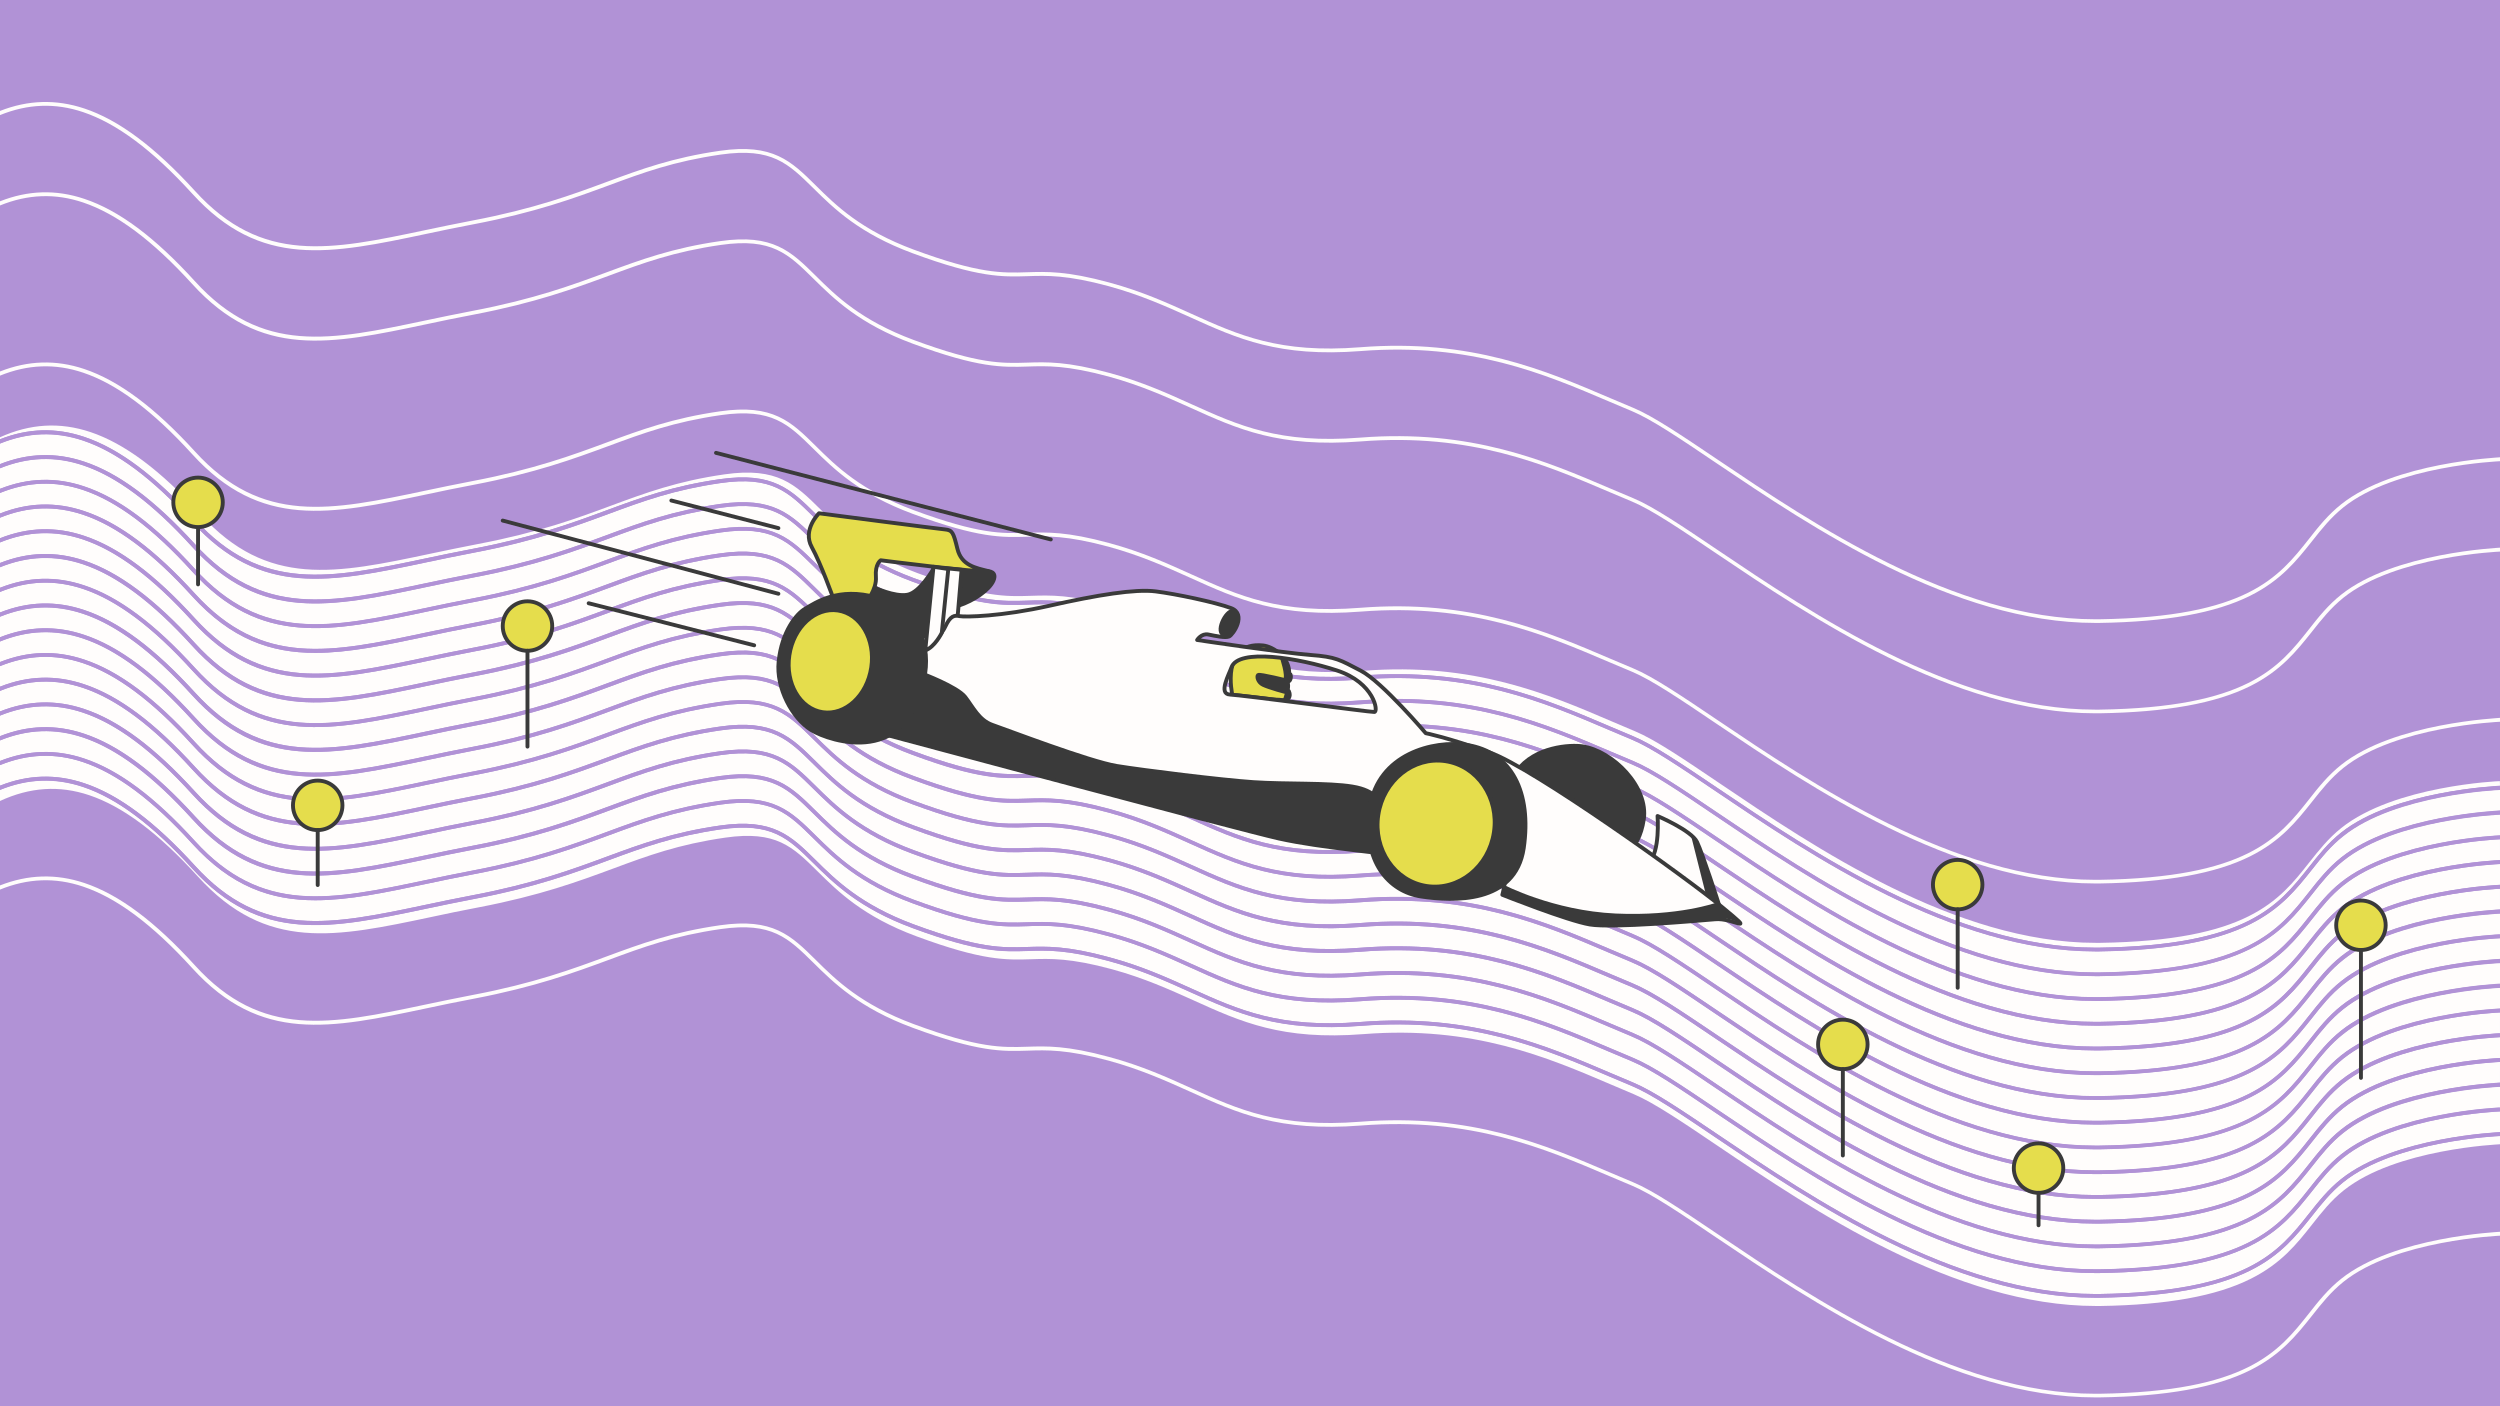 <?xml version="1.0" encoding="utf-8"?>
<!-- Generator: Adobe Illustrator 24.0.0, SVG Export Plug-In . SVG Version: 6.00 Build 0)  -->
<svg version="1.1" id="What_is_A_x2F_B_Testing_x3F_"
	 xmlns="http://www.w3.org/2000/svg" xmlns:xlink="http://www.w3.org/1999/xlink" x="0px" y="0px" viewBox="0 0 1920 1080"
	 style="enable-background:new 0 0 1920 1080;" xml:space="preserve">
<style type="text/css">
	.st0{fill:#B192D6;}
	.st1{fill:#FFFDFC;}
	.st2{fill:#3A3A3A;stroke:#3A3A3A;stroke-width:3;stroke-linecap:round;stroke-linejoin:round;stroke-miterlimit:10;}
	.st3{fill:#E5DD4C;stroke:#3A3A3A;stroke-width:3;stroke-linecap:round;stroke-linejoin:round;stroke-miterlimit:10;}
	.st4{fill:#FFFDFC;stroke:#3A3A3A;stroke-width:3;stroke-linecap:round;stroke-linejoin:round;stroke-miterlimit:10;}
	.st5{fill:#3A3A3A;}
	.st6{fill:none;stroke:#3A3A3A;stroke-width:3;stroke-linecap:round;stroke-linejoin:round;stroke-miterlimit:10;}
</style>
<rect y="0" class="st0" width="1920" height="1080"/>
<g>
	<path class="st1" d="M1775.5,782c-11.7,14.7-23.7,30-47.4,41.8c-26.6,13.3-64.4,20.1-115.7,20.9c-1.2,0-2.4,0-3.5,0
		c-108.9,0-218.3-73.8-290.9-122.8c-27.7-18.7-49.6-33.5-64.7-39.8c-5.7-2.4-11.6-4.9-17.3-7.3c-49.9-21.4-106.5-45.6-191-38.9
		c-62.8,4.9-94.4-9.4-131.1-26c-18.5-8.4-37.7-17.1-62.5-23.9c-32.2-8.8-47.5-8.3-62.4-7.7c-19.2,0.7-37.4,1.3-88.2-17.6
		c-41.1-15.2-60.5-34.4-76.2-49.9c-19.2-19-31.9-31.5-71.1-25.9c-36,5.2-59.4,13.8-86.4,23.8c-26.3,9.7-56.2,20.8-103.3,29.7
		c-12.7,2.4-24.7,5-36.3,7.4c-73.9,15.6-127.3,26.9-179.9-30.9c-30.4-33.5-57.8-53.9-83.8-62.6c-21.4-7.1-42.4-6.4-63.8,2.3v15.8
		c21.7-8.6,43-9.2,64.7-1.9c26.4,8.8,54.3,29.6,85.1,63.4c51.4,56.5,104.1,45.4,177,30c11.6-2.5,23.7-5,36.4-7.4
		c46.9-8.9,76.6-19.9,102.8-29.6c26-9.6,50.6-18.7,87-23.9c40.6-5.8,54.5,7.8,73.6,26.7c15.4,15.2,34.7,34.2,75.1,49.2
		c50.3,18.6,68.1,18,87,17.4c15.1-0.5,30.7-1,63.3,7.9c25.1,6.8,44.3,15.6,63,24c36.3,16.4,67.6,30.6,129.6,25.7
		c85.2-6.7,142.2,17.7,192.4,39.2c5.7,2.4,11.5,4.9,17.3,7.3c15.4,6.4,37.4,21.3,65.3,40.1c72.3,48.8,181.3,122.3,289.3,122.3
		c1.2,0,2.3,0,3.5,0c113.4-1.7,137.5-32.1,160.8-61.6c7.6-9.5,14.7-18.6,24.7-26.6c40.9-32.6,121.3-36,122.1-36l0.1,2.3l0,0v-1l0,0
		v-1l0,0v-0.5l0,0v-0.5l0,0v-0.5l0,0v-1l0,0v-1l0,0v-1l0,0v-1l0,0v-1l0,0v-1l0,0v-1l0,0v-1l0,0v-0.5l0,0v-0.5l0,0v-0.5l0,0v-1l0,0
		v-1l0,0v-1l0,0v-1l0,0v-1l0,0v-0.3c-1.1,0-80.3,3.4-120.3,35.4C1790,763.7,1782.9,772.6,1775.5,782z"/>
	<path class="st1" d="M1775.5,744c-11.7,14.7-23.7,30-47.4,41.8c-26.6,13.3-64.4,20.1-115.7,20.9c-1.2,0-2.4,0-3.5,0
		c-108.9,0-218.3-73.8-290.9-122.8c-27.7-18.7-49.6-33.5-64.7-39.8c-5.7-2.4-11.6-4.9-17.3-7.3c-49.9-21.4-106.5-45.6-191-38.9
		c-62.8,4.9-94.4-9.4-131.1-26c-18.5-8.4-37.7-17.1-62.5-23.9c-32.2-8.8-47.5-8.3-62.4-7.7c-19.2,0.6-37.4,1.3-88.2-17.6
		c-41.1-15.2-60.5-34.4-76.2-49.9c-19.2-19-31.9-31.5-71.1-25.9c-36,5.2-59.4,13.8-86.4,23.8c-26.3,9.7-56.2,20.8-103.3,29.7
		c-12.7,2.4-24.7,5-36.4,7.4c-73.9,15.6-127.3,26.9-179.9-30.9c-30.4-33.5-57.8-53.9-83.8-62.6c-21.4-7.1-42.4-6.4-63.8,2.3v15.8
		c21.7-8.6,43-9.2,64.7-1.9c26.4,8.8,54.3,29.6,85.1,63.4c51.4,56.5,104.1,45.4,177,30c11.6-2.5,23.7-5,36.4-7.4
		c46.9-8.9,76.6-19.9,102.8-29.6c26-9.6,50.6-18.7,87-23.9c40.6-5.8,54.5,7.8,73.6,26.7c15.4,15.2,34.7,34.2,75.1,49.2
		c50.3,18.6,68.1,18,87,17.4c15.1-0.5,30.7-1,63.3,7.9c25.1,6.8,44.3,15.6,63,24c36.3,16.4,67.6,30.6,129.6,25.7
		c85.2-6.7,142.2,17.7,192.4,39.2c5.7,2.4,11.5,4.9,17.3,7.3c15.4,6.4,37.4,21.3,65.3,40.1c72.3,48.8,181.3,122.3,289.3,122.3
		c1.2,0,2.3,0,3.5,0c113.4-1.7,137.5-32.1,160.8-61.6c7.6-9.5,14.7-18.6,24.7-26.6c40.9-32.6,121.3-36,122.1-36l0.1,2.3l0,0v-1l0,0
		v-1l0,0v-0.5l0,0v-0.5l0,0v-0.5l0,0v-1l0,0v-1l0,0v-1l0,0v-1l0,0v-1l0,0v-1l0,0v-1l0,0v-1l0,0v-0.5l0,0v-0.5l0,0v-0.5l0,0v-1l0,0
		v-1l0,0v-1l0,0v-1l0,0v-1l0,0v-0.3c-1.1,0-80.3,3.4-120.3,35.4C1790,725.7,1782.9,734.6,1775.5,744z"/>
	<path class="st1" d="M1775.5,763c-11.7,14.7-23.7,30-47.4,41.8c-26.6,13.3-64.4,20.1-115.7,20.9c-1.2,0-2.4,0-3.5,0
		c-108.9,0-218.3-73.8-290.9-122.8c-27.7-18.7-49.6-33.5-64.7-39.8c-5.7-2.4-11.6-4.9-17.3-7.3c-49.9-21.4-106.5-45.6-191-38.9
		c-62.8,4.9-94.4-9.4-131.1-26c-18.5-8.4-37.7-17.1-62.5-23.8c-32.2-8.8-47.5-8.3-62.4-7.7c-19.2,0.6-37.4,1.3-88.2-17.6
		c-41.1-15.2-60.5-34.4-76.2-49.9c-19.2-19-31.9-31.5-71.1-25.9c-36,5.2-59.4,13.8-86.4,23.8c-26.3,9.7-56.2,20.8-103.3,29.7
		c-12.7,2.4-24.7,5-36.4,7.4c-73.9,15.6-127.3,26.9-179.9-30.9c-30.4-33.5-57.8-53.9-83.8-62.6c-21.4-7.1-42.4-6.4-63.8,2.3v15.8
		c21.7-8.6,43-9.2,64.7-1.9c26.4,8.8,54.3,29.6,85.1,63.4c51.4,56.5,104.1,45.4,177,30c11.6-2.5,23.7-5,36.4-7.4
		c46.9-8.9,76.6-19.9,102.8-29.6c26-9.6,50.6-18.7,87-23.9c40.6-5.8,54.5,7.8,73.6,26.7c15.4,15.2,34.7,34.2,75.1,49.2
		c50.3,18.6,68.1,18,87,17.4c15.1-0.5,30.7-1,63.3,7.9c25.1,6.8,44.3,15.6,63,24c36.3,16.4,67.6,30.6,129.6,25.7
		c85.2-6.7,142.2,17.7,192.4,39.2c5.7,2.4,11.5,4.9,17.3,7.3c15.4,6.4,37.4,21.3,65.3,40.1c72.3,48.8,181.3,122.3,289.3,122.3
		c1.2,0,2.3,0,3.5,0c113.4-1.7,137.5-32.1,160.8-61.6c7.6-9.5,14.7-18.6,24.7-26.6c40.9-32.6,121.3-36,122.1-36l0.1,2.3l0,0v-1l0,0
		v-1l0,0v-0.5l0,0V717l0,0v-0.5l0,0v-1l0,0v-1l0,0v-1l0,0v-1l0,0v-1l0,0v-1l0,0v-1l0,0v-1l0,0V708l0,0v-0.5l0,0V707l0,0v-1l0,0v-1
		l0,0v-1l0,0v-1l0,0v-1l0,0v-0.3c-1.1,0-80.3,3.4-120.3,35.4C1790,744.7,1782.9,753.6,1775.5,763z"/>
	<path class="st1" d="M1775.5,915c-11.7,14.7-23.7,30-47.4,41.8c-26.6,13.3-64.4,20.1-115.7,20.9c-1.2,0-2.4,0-3.5,0
		c-108.9,0-218.3-73.8-290.9-122.8c-27.7-18.7-49.6-33.5-64.7-39.8c-5.7-2.4-11.6-4.9-17.3-7.3c-49.9-21.4-106.5-45.6-191-38.9
		c-62.8,4.9-94.4-9.4-131.1-26c-18.5-8.4-37.7-17.1-62.5-23.9c-32.2-8.8-47.5-8.3-62.4-7.7c-19.2,0.6-37.4,1.3-88.2-17.6
		c-41.1-15.2-60.5-34.4-76.2-49.9c-19.2-19-31.9-31.5-71.1-25.9c-36,5.2-59.4,13.8-86.4,23.8c-26.3,9.7-56.2,20.8-103.3,29.7
		c-12.7,2.4-24.7,5-36.3,7.4c-31.7,6.7-59.6,12.6-85.3,12.6c-34.2,0-64.6-10.5-94.6-43.5c-30.4-33.5-57.8-53.9-83.8-62.6
		c-21.4-7.1-42.4-6.4-63.8,2.3v15.8c21.7-8.6,43-9.2,64.7-1.9c26.4,8.8,54.3,29.6,85.1,63.4c51.4,56.5,104.1,45.4,177,30
		c11.6-2.5,23.7-5,36.4-7.4c46.9-8.9,76.6-19.9,102.8-29.6c26-9.6,50.6-18.7,87-23.9c40.6-5.8,54.5,7.8,73.6,26.7
		c15.4,15.2,34.7,34.2,75.1,49.2c50.3,18.6,68.1,18,87,17.4c15.1-0.5,30.7-1,63.3,7.9c25.1,6.8,44.3,15.6,63,24
		c36.3,16.4,67.6,30.6,129.6,25.7c85.2-6.7,142.2,17.7,192.4,39.2c5.7,2.4,11.5,4.9,17.3,7.3c15.4,6.4,37.4,21.3,65.3,40.1
		c72.3,48.8,181.3,122.3,289.3,122.3c1.2,0,2.3,0,3.5,0c113.4-1.7,137.5-32.1,160.8-61.6c7.6-9.5,14.7-18.6,24.7-26.6
		c40.9-32.6,121.3-36,122.1-36l0.1,2.3l0,0v-1l0,0v-1l0,0v-0.5l0,0v-0.5l0,0v-0.5l0,0v-1l0,0v-1l0,0v-1l0,0v-1l0,0v-1l0,0v-1l0,0v-1
		l0,0v-1l0,0v-0.5l0,0v-0.5l0,0v-0.5l0,0v-1l0,0v-1l0,0v-1l0,0v-1l0,0v-1l0,0v-0.3c-1.1,0-80.3,3.4-120.3,35.4
		C1790,896.7,1782.9,905.6,1775.5,915z"/>
	<path class="st1" d="M1775.5,934c-11.7,14.7-23.7,30-47.4,41.8c-26.6,13.3-64.4,20.1-115.7,20.9c-1.2,0-2.4,0-3.5,0
		c-108.9,0-218.3-73.8-290.9-122.8c-27.7-18.7-49.6-33.5-64.7-39.8c-5.7-2.4-11.6-4.9-17.3-7.3c-49.9-21.4-106.5-45.6-191-38.9
		c-62.8,4.9-94.4-9.4-131.1-26c-18.5-8.4-37.7-17.1-62.5-23.8c-32.2-8.8-47.5-8.3-62.4-7.7c-19.2,0.6-37.4,1.3-88.2-17.6
		c-41.1-15.2-60.5-34.4-76.2-49.9c-19.2-19-31.9-31.5-71.1-25.9c-36,5.2-59.4,13.8-86.4,23.8c-26.3,9.7-56.2,20.8-103.3,29.7
		c-12.7,2.4-24.7,5-36.4,7.4c-73.9,15.6-127.3,26.9-179.9-30.9c-30.4-33.5-57.8-53.9-83.8-62.6c-21.4-7.1-42.4-6.4-63.8,2.3v8.5
		c23.1-10.7,45.6-12.2,68.6-4.5c25.9,8.7,53.2,29.1,83.6,62.6c52.5,57.8,105.7,46.5,179.4,30.9c11.6-2.5,23.6-5,36.3-7.4
		c47-9,76.8-20,103-29.7c26.9-10,50.2-18.6,86.2-23.8c39-5.6,51.7,6.9,70.9,25.9c15.6,15.4,35,34.7,76,49.9
		c50.7,18.8,68.8,18.2,88,17.6c14.8-0.5,30.2-1,62.2,7.7c24.8,6.8,43.9,15.5,62.4,23.8c36.6,16.6,68.1,30.9,130.7,26
		c84.2-6.6,140.7,17.6,190.5,38.9c5.7,2.4,11.5,4.9,17.2,7.3c15,6.3,36.9,21.1,64.6,39.8c72.5,49,181.6,122.8,290.2,122.8
		c1.2,0,2.4,0,3.5,0c51.2-0.8,88.9-7.6,115.4-20.9c23.6-11.8,35.6-27.1,47.2-41.8c7.4-9.4,14.4-18.3,24.2-26.1
		c40-32,119.2-35.3,120-35.4v-1l0,0v-1l0,0v-1l0,0v-1l0,0v-1l0,0v-1l0,0v-0.3c-1.1,0-80.3,3.4-120.3,35.4
		C1790,915.7,1782.9,924.6,1775.5,934z"/>
	<path class="st1" d="M1775.5,668c-11.7,14.7-23.7,30-47.4,41.8c-26.6,13.3-64.4,20.1-115.7,20.9c-1.2,0-2.4,0-3.5,0
		c-108.9,0-218.3-73.8-290.9-122.8c-27.7-18.7-49.6-33.5-64.7-39.8c-5.7-2.4-11.6-4.9-17.3-7.3c-49.9-21.4-106.5-45.6-191-38.9
		c-8.6,0.7-16.5,1-24,1c-47.5,0-75.4-12.7-107-27c-18.5-8.4-37.7-17.1-62.5-23.8c-32.2-8.8-47.5-8.3-62.4-7.7
		c-19.2,0.7-37.4,1.3-88.2-17.6c-41.1-15.2-60.5-34.4-76.2-49.9c-19.2-19-31.9-31.5-71.1-25.9c-36,5.2-59.4,13.8-86.4,23.8
		c-26.3,9.7-56.2,20.8-103.3,29.7c-12.7,2.4-24.7,5-36.4,7.4c-73.9,15.6-127.3,26.9-179.9-30.9c-30.4-33.5-57.8-53.9-83.8-62.6
		c-21.4-7.1-42.4-6.4-63.8,2.3v15.8c21.7-8.6,43-9.2,64.7-1.9c26.4,8.8,54.3,29.6,85.1,63.4c51.4,56.5,104.1,45.4,177,30
		c11.7-2.5,23.7-5,36.4-7.4c46.9-8.9,76.6-19.9,102.8-29.6c26-9.6,50.6-18.7,87-23.9c40.6-5.8,54.5,7.8,73.6,26.7
		C642,429,661.3,448,701.7,463c50.3,18.6,68.1,18,87,17.4c15.1-0.5,30.7-1,63.3,7.9c25.1,6.8,44.3,15.6,63,24
		c36.3,16.4,67.6,30.6,129.6,25.7c85.2-6.7,142.2,17.7,192.4,39.2c5.7,2.4,11.5,4.9,17.3,7.3c15.4,6.4,37.4,21.3,65.3,40.1
		c72.3,48.8,181.3,122.3,289.3,122.3c1.2,0,2.3,0,3.5,0c113.4-1.7,137.5-32.1,160.8-61.6c7.6-9.5,14.7-18.6,24.7-26.6
		c40.9-32.6,121.3-36,122.1-36l0.1,2.3l0,0v-1l0,0v-1l0,0v-0.5l0,0V622l0,0v-0.5l0,0v-1l0,0v-1l0,0v-1l0,0v-1l0,0v-1l0,0v-1l0,0v-1
		l0,0v-1l0,0V613l0,0v-0.5l0,0V612l0,0v-1l0,0v-1l0,0v-1l0,0v-1l0,0v-1l0,0v-0.3c-1.1,0-80.3,3.4-120.3,35.4
		C1790,649.7,1782.9,658.6,1775.5,668z"/>
	<path class="st1" d="M1775.5,725c-11.7,14.7-23.7,30-47.4,41.8c-26.6,13.3-64.4,20.1-115.7,20.9c-1.2,0-2.4,0-3.5,0
		c-108.9,0-218.3-73.8-290.9-122.8c-27.7-18.7-49.6-33.5-64.7-39.8c-5.7-2.4-11.6-4.9-17.3-7.3c-49.9-21.4-106.6-45.6-191-38.9
		c-62.8,4.9-94.4-9.4-131.1-26c-18.5-8.4-37.7-17.1-62.5-23.9c-32.2-8.8-47.5-8.3-62.4-7.7c-19.2,0.7-37.4,1.3-88.2-17.6
		c-41.1-15.2-60.5-34.4-76.2-49.9c-19.2-19-31.9-31.5-71.1-25.9c-36,5.2-59.4,13.8-86.4,23.8c-26.3,9.7-56.2,20.8-103.3,29.7
		c-12.7,2.4-24.7,5-36.4,7.4c-31.7,6.7-59.6,12.6-85.3,12.6c-34.2,0-64.6-10.5-94.6-43.5c-30.4-33.5-57.8-53.9-83.8-62.6
		c-21.4-7.1-42.4-6.4-63.8,2.3v15.8c21.7-8.6,43-9.2,64.7-1.9c26.4,8.8,54.3,29.6,85.1,63.4c51.4,56.5,104.1,45.4,177,30
		c11.6-2.5,23.7-5,36.4-7.4c46.9-8.9,76.6-19.9,102.8-29.6c26-9.6,50.6-18.7,87-23.9c40.6-5.8,54.5,7.8,73.6,26.7
		c15.4,15.2,34.7,34.2,75.1,49.2c50.3,18.6,68.1,18,87,17.4c15.1-0.5,30.7-1,63.3,7.9c25.1,6.8,44.3,15.6,63,24
		c36.3,16.4,67.6,30.6,129.6,25.7c85.2-6.7,142.2,17.7,192.4,39.2c5.7,2.4,11.5,4.9,17.3,7.3c15.4,6.4,37.4,21.3,65.3,40.1
		c72.3,48.8,181.3,122.3,289.3,122.3c1.2,0,2.3,0,3.5,0c113.4-1.7,137.5-32.1,160.8-61.6c7.6-9.5,14.7-18.6,24.7-26.6
		c40.9-32.6,121.3-36,122.1-36l0.1,2.3l0,0v-1l0,0v-1l0,0v-0.5l0,0v-0.5l0,0v-0.5l0,0v-1l0,0v-1l0,0v-1l0,0v-1l0,0v-1l0,0v-1l0,0v-1
		l0,0v-1l0,0v-0.5l0,0v-0.5l0,0v-0.5l0,0v-1l0,0v-1l0,0v-1l0,0v-1l0,0v-1l0,0v-0.3c-1.1,0-80.3,3.4-120.3,35.4
		C1790,706.7,1782.9,715.6,1775.5,725z"/>
	<path class="st1" d="M1775.5,687c-11.7,14.7-23.7,30-47.4,41.8c-26.6,13.3-64.4,20.1-115.7,20.9c-1.2,0-2.4,0-3.5,0
		c-108.9,0-218.3-73.8-290.9-122.8c-27.7-18.7-49.6-33.5-64.7-39.8c-5.7-2.4-11.6-4.9-17.3-7.3c-49.9-21.4-106.5-45.6-191-38.9
		c-62.8,4.9-94.4-9.4-131.1-26c-18.5-8.4-37.7-17.1-62.5-23.8c-32.2-8.8-47.5-8.3-62.4-7.7c-19.2,0.7-37.4,1.3-88.2-17.6
		c-41.1-15.2-60.5-34.4-76.2-49.9c-19.2-19-31.9-31.5-71.1-25.9c-36,5.2-59.4,13.8-86.4,23.8c-26.3,9.7-56.2,20.8-103.3,29.7
		c-12.7,2.4-24.7,5-36.4,7.4c-73.9,15.6-127.3,26.9-179.9-30.9c-30.4-33.5-57.8-53.9-83.8-62.6c-21.4-7.1-42.4-6.4-63.8,2.3v15.8
		c21.7-8.6,43-9.2,64.7-1.9c26.4,8.8,54.3,29.6,85.1,63.4c51.4,56.5,104.1,45.4,177,30c11.7-2.5,23.7-5,36.4-7.4
		c46.9-8.9,76.6-19.9,102.8-29.6c26-9.6,50.6-18.7,87-23.9c40.6-5.8,54.5,7.8,73.6,26.7c15.4,15.2,34.7,34.2,75.1,49.2
		c50.3,18.6,68.1,18,87,17.4c15.1-0.5,30.7-1,63.3,7.9c25.1,6.8,44.3,15.6,63,24c36.3,16.4,67.6,30.6,129.6,25.7
		c85.2-6.7,142.2,17.7,192.4,39.2c5.7,2.4,11.5,4.9,17.3,7.3c15.4,6.4,37.4,21.3,65.3,40.1c72.3,48.8,181.3,122.3,289.3,122.3
		c1.2,0,2.3,0,3.5,0c113.4-1.7,137.5-32.1,160.8-61.6c7.6-9.5,14.7-18.6,24.7-26.6c40.9-32.6,121.3-36,122.1-36l0.1,2.3l0,0v-1l0,0
		v-1l0,0v-0.5l0,0V641l0,0v-0.5l0,0v-1l0,0v-1l0,0v-1l0,0v-1l0,0v-1l0,0v-1l0,0v-1l0,0v-1l0,0V632l0,0v-0.5l0,0V631l0,0v-1l0,0v-1
		l0,0v-1l0,0v-1l0,0v-1l0,0v-0.3c-1.1,0-80.3,3.4-120.3,35.4C1790,668.7,1782.9,677.6,1775.5,687z"/>
	<path class="st1" d="M1775.5,706c-11.7,14.7-23.7,30-47.4,41.8c-26.6,13.3-64.4,20.1-115.7,20.9c-1.2,0-2.4,0-3.5,0
		c-108.9,0-218.3-73.8-290.9-122.8c-27.7-18.7-49.6-33.5-64.7-39.8c-5.7-2.4-11.6-4.9-17.3-7.3c-49.9-21.4-106.6-45.6-191-38.9
		c-62.8,4.9-94.4-9.4-131.1-26c-18.5-8.4-37.7-17.1-62.5-23.9c-32.2-8.8-47.5-8.3-62.4-7.7c-19.2,0.7-37.4,1.3-88.2-17.6
		c-41.1-15.2-60.5-34.4-76.2-49.9c-19.2-19-31.9-31.5-71.1-25.9c-36,5.2-59.4,13.8-86.4,23.8c-26.3,9.7-56.2,20.8-103.3,29.7
		c-12.7,2.4-24.7,5-36.4,7.4c-73.9,15.6-127.3,26.9-179.9-30.9c-30.4-33.5-57.8-53.9-83.8-62.6c-21.4-7.1-42.4-6.4-63.8,2.3v15.8
		c21.7-8.6,43-9.2,64.7-1.9c26.4,8.8,54.3,29.6,85.1,63.4c51.4,56.5,104.1,45.4,177,30c11.6-2.5,23.7-5,36.4-7.4
		c46.9-8.9,76.6-19.9,102.8-29.6c26-9.6,50.6-18.7,87-23.9c40.6-5.8,54.5,7.8,73.6,26.7c15.4,15.2,34.7,34.2,75.1,49.2
		c50.3,18.6,68.1,18,87,17.4c15.1-0.5,30.7-1,63.3,7.9c25.1,6.8,44.3,15.6,63,24c36.3,16.4,67.6,30.6,129.6,25.7
		c85.2-6.7,142.2,17.7,192.4,39.2c5.7,2.4,11.5,4.9,17.3,7.3c15.4,6.4,37.4,21.3,65.3,40.1c72.3,48.8,181.3,122.3,289.3,122.3
		c1.2,0,2.3,0,3.5,0c113.4-1.7,137.5-32.1,160.8-61.6c7.6-9.5,14.7-18.6,24.7-26.6c40.9-32.6,121.3-36,122.1-36l0.1,2.3l0,0v-1l0,0
		v-1l0,0v-0.5l0,0v-0.5l0,0v-0.5l0,0v-1l0,0v-1l0,0v-1l0,0v-1l0,0v-1l0,0v-1l0,0v-1l0,0v-1l0,0v-0.5l0,0v-0.5l0,0v-0.5l0,0v-1l0,0
		v-1l0,0v-1l0,0v-1l0,0v-1l0,0v-0.3c-1.1,0-80.3,3.4-120.3,35.4C1790,687.7,1782.9,696.6,1775.5,706z"/>
	<path class="st1" d="M1775.5,839c-11.7,14.7-23.7,30-47.4,41.8c-26.6,13.3-64.4,20.1-115.7,20.9c-1.2,0-2.4,0-3.5,0
		c-108.9,0-218.3-73.8-290.9-122.8c-27.7-18.7-49.6-33.5-64.7-39.8c-5.7-2.4-11.6-4.9-17.3-7.3c-49.9-21.4-106.6-45.6-191-38.9
		c-62.8,4.9-94.4-9.4-131.1-26c-18.5-8.4-37.7-17.1-62.5-23.9c-32.2-8.8-47.5-8.3-62.4-7.7c-19.2,0.6-37.4,1.3-88.2-17.6
		c-41.1-15.2-60.5-34.4-76.2-49.9c-19.2-19-31.9-31.5-71.1-25.9c-36,5.2-59.4,13.8-86.4,23.8c-26.3,9.7-56.2,20.8-103.3,29.7
		c-12.7,2.4-24.7,5-36.4,7.4c-73.9,15.6-127.3,26.9-179.9-30.9c-30.4-33.5-57.8-53.9-83.8-62.6c-21.4-7.1-42.4-6.4-63.8,2.3v15.8
		c21.7-8.6,43-9.2,64.7-1.9c26.4,8.8,54.3,29.6,85.1,63.4c51.4,56.5,104.1,45.4,177,30c11.6-2.5,23.7-5,36.4-7.4
		c46.9-8.9,76.6-19.9,102.8-29.6c26-9.6,50.6-18.7,87-23.9c40.6-5.8,54.5,7.8,73.6,26.7c15.4,15.2,34.7,34.2,75.1,49.2
		c50.3,18.6,68.1,18,87,17.4c15.1-0.5,30.7-1,63.3,7.9c25.1,6.8,44.3,15.6,63,24c36.3,16.4,67.6,30.6,129.6,25.7
		c85.2-6.7,142.2,17.7,192.4,39.2c5.7,2.4,11.5,4.9,17.3,7.3c15.4,6.4,37.4,21.3,65.3,40.1c72.3,48.8,181.3,122.3,289.3,122.3
		c1.2,0,2.3,0,3.5,0c113.4-1.7,137.5-32.1,160.8-61.6c7.6-9.5,14.7-18.6,24.7-26.6c40.9-32.6,121.3-36,122.1-36l0.1,2.3l0,0v-1l0,0
		v-1l0,0v-0.5l0,0v-0.5l0,0v-0.5l0,0v-1l0,0v-1l0,0v-1l0,0v-1l0,0v-1l0,0v-1l0,0v-1l0,0v-1l0,0v-0.5l0,0v-0.5l0,0v-0.5l0,0v-1l0,0
		v-1l0,0v-1l0,0v-1l0,0v-1l0,0v-0.3c-1.1,0-80.3,3.4-120.3,35.4C1790,820.7,1782.9,829.6,1775.5,839z"/>
	<path class="st1" d="M1775.5,801c-11.7,14.7-23.7,30-47.4,41.8c-26.6,13.3-64.4,20.1-115.7,20.9c-1.2,0-2.4,0-3.5,0
		c-108.9,0-218.3-73.8-290.9-122.8c-27.7-18.7-49.6-33.5-64.7-39.8c-5.7-2.4-11.6-4.9-17.3-7.3c-49.9-21.4-106.5-45.6-191-38.9
		c-62.8,4.9-94.4-9.4-131.1-26c-18.5-8.4-37.7-17.1-62.5-23.8c-32.2-8.8-47.5-8.3-62.4-7.7c-19.2,0.6-37.4,1.3-88.2-17.6
		c-41.1-15.2-60.5-34.4-76.2-49.9c-19.2-19-31.9-31.5-71.1-25.9c-36,5.2-59.4,13.8-86.4,23.8c-26.3,9.7-56.2,20.8-103.3,29.7
		c-12.7,2.4-24.7,5-36.4,7.4c-73.9,15.6-127.3,26.9-179.9-30.9c-30.4-33.5-57.8-53.9-83.8-62.6c-21.4-7.1-42.4-6.4-63.8,2.3v15.8
		c21.7-8.6,43-9.2,64.7-1.9c26.4,8.8,54.3,29.6,85.1,63.4c51.4,56.5,104.1,45.4,177,30c11.6-2.5,23.7-5,36.4-7.4
		c46.9-8.9,76.6-19.9,102.8-29.6c26-9.6,50.6-18.7,87-23.9c40.6-5.8,54.5,7.8,73.6,26.7c15.4,15.2,34.7,34.2,75.1,49.2
		c50.3,18.6,68.1,18,87,17.4c15.1-0.5,30.7-1,63.3,7.9c25.1,6.8,44.3,15.6,63,24c36.3,16.4,67.6,30.6,129.6,25.7
		c85.2-6.7,142.2,17.7,192.4,39.2c5.7,2.4,11.5,4.9,17.3,7.3c15.4,6.4,37.4,21.3,65.3,40.1c72.3,48.8,181.3,122.3,289.3,122.3
		c1.2,0,2.3,0,3.5,0c113.4-1.7,137.5-32.1,160.8-61.6c7.6-9.5,14.7-18.6,24.7-26.6c40.9-32.6,121.3-36,122.1-36l0.1,2.3l0,0v-1l0,0
		v-1l0,0v-0.5l0,0V755l0,0v-0.5l0,0v-1l0,0v-1l0,0v-1l0,0v-1l0,0v-1l0,0v-1l0,0v-1l0,0v-1l0,0V746l0,0v-0.5l0,0V745l0,0v-1l0,0v-1
		l0,0v-1l0,0v-1l0,0v-1l0,0v-0.3c-1.1,0-80.3,3.4-120.3,35.4C1790,782.7,1782.9,791.6,1775.5,801z"/>
	<path class="st1" d="M1775.5,858c-11.7,14.7-23.7,30-47.4,41.8c-26.6,13.3-64.4,20.1-115.7,20.9c-1.2,0-2.4,0-3.5,0
		c-108.9,0-218.3-73.8-290.9-122.8c-27.7-18.7-49.6-33.5-64.7-39.8c-5.7-2.4-11.6-4.9-17.3-7.3c-49.9-21.4-106.6-45.6-191-38.9
		c-62.8,4.9-94.4-9.4-131.1-26c-18.5-8.4-37.7-17.1-62.5-23.9c-32.2-8.8-47.5-8.3-62.4-7.7c-19.2,0.7-37.4,1.3-88.2-17.6
		c-41.1-15.2-60.5-34.4-76.2-49.9c-19.2-19-31.9-31.5-71.1-25.9c-36,5.2-59.4,13.8-86.4,23.8c-26.3,9.7-56.2,20.8-103.3,29.7
		c-12.7,2.4-24.7,5-36.3,7.4c-73.9,15.6-127.3,26.9-179.9-30.9c-30.4-33.5-57.8-53.9-83.8-62.6c-21.4-7.1-42.4-6.4-63.8,2.3v15.8
		c21.7-8.6,43-9.2,64.7-1.9c26.4,8.8,54.3,29.6,85.1,63.4c51.4,56.5,104.1,45.4,177,30c11.6-2.5,23.7-5,36.4-7.4
		c46.9-8.9,76.6-19.9,102.8-29.6c26-9.6,50.6-18.7,87-23.9c40.6-5.8,54.5,7.8,73.6,26.7c15.4,15.2,34.7,34.2,75.1,49.2
		c50.3,18.6,68.1,18,87,17.4c15.1-0.5,30.7-1,63.3,7.9c25.1,6.8,44.3,15.6,63,24c36.3,16.4,67.6,30.6,129.6,25.7
		c85.2-6.7,142.2,17.7,192.4,39.2c5.7,2.4,11.5,4.9,17.3,7.3c15.4,6.4,37.4,21.3,65.3,40.1c72.3,48.8,181.3,122.3,289.3,122.3
		c1.2,0,2.3,0,3.5,0c113.4-1.7,137.5-32.1,160.8-61.6c7.6-9.5,14.7-18.6,24.7-26.6c40.9-32.6,121.3-36,122.1-36l0.1,2.3l0,0v-1l0,0
		v-1l0,0v-0.5l0,0v-0.5l0,0v-0.5l0,0v-1l0,0v-1l0,0v-1l0,0v-1l0,0v-1l0,0v-1l0,0v-1l0,0v-1l0,0v-0.5l0,0v-0.5l0,0v-0.5l0,0v-1l0,0
		v-1l0,0v-1l0,0v-1l0,0v-1l0,0v-0.3c-1.1,0-80.3,3.4-120.3,35.4C1790,839.7,1782.9,848.6,1775.5,858z"/>
	<path class="st1" d="M1920,602.9C1920,602.9,1920.1,602.9,1920,602.9l-0.1-3c-0.8,0-81,3.4-121.8,36c-10,8-17.1,17-24.7,26.6
		c-23.2,29.4-47.2,59.9-160.4,61.6c-1.2,0-2.3,0-3.5,0c-107.7,0-216.3-73.5-288.5-122.3c-27.8-18.8-49.8-33.7-65.1-40.1
		c-5.7-2.4-11.5-4.9-17.2-7.3c-50.1-21.5-107-45.9-191.9-39.2c-61.8,4.9-93.1-9.3-129.3-25.7c-18.6-8.4-37.8-17.2-62.8-24
		c-32.5-8.9-48.1-8.4-63.1-7.9c-18.9,0.6-36.7,1.2-86.8-17.4c-40.3-15-59.5-33.9-74.9-49.2c-19.1-18.9-32.9-32.5-73.4-26.7
		c-36.3,5.2-60.8,14.3-86.8,23.9c-26.1,9.7-55.8,20.7-102.6,29.6c-12.7,2.4-24.7,5-36.3,7.4c-72.7,15.4-125.3,26.5-176.6-30
		c-30.7-33.9-58.5-54.6-84.8-63.4c-23.4-7.8-46.3-6.5-69.6,4.1v1.5c21.7-8.6,43-9.2,64.7-1.9c26.4,8.8,54.3,29.6,85.1,63.4
		c51.4,56.5,104.1,45.4,177,30c11.6-2.5,23.7-5,36.4-7.4c46.9-8.9,76.6-19.9,102.8-29.6c26-9.6,50.6-18.7,87-23.9
		c40.6-5.8,54.5,7.8,73.6,26.7c15.4,15.2,34.7,34.2,75.1,49.2c50.3,18.6,68.1,18,87,17.4c15.1-0.5,30.7-1,63.3,7.9
		c25.1,6.8,44.3,15.6,63,24c36.3,16.4,67.6,30.6,129.6,25.7c85.2-6.7,142.2,17.7,192.4,39.2c5.7,2.4,11.5,4.9,17.3,7.3
		c15.4,6.4,37.4,21.3,65.3,40.1c72.3,48.8,181.3,122.3,289.3,122.3c1.2,0,2.3,0,3.5,0c113.4-1.7,137.5-32.1,160.8-61.6
		c7.6-9.5,14.7-18.6,24.7-26.6c40.9-32.6,121.3-36,122.1-36l0.1,2.3l0,0v-1l0,0v-1l0,0L1920,602.9z"/>
	<path class="st1" d="M1775.5,896c-11.7,14.7-23.7,30-47.4,41.8c-26.6,13.3-64.4,20.1-115.7,20.9c-1.2,0-2.4,0-3.5,0
		c-108.9,0-218.3-73.8-290.9-122.8c-27.7-18.7-49.6-33.5-64.7-39.8c-5.7-2.4-11.6-4.9-17.3-7.3c-49.9-21.4-106.5-45.6-191-38.9
		c-62.8,4.9-94.4-9.4-131.1-26c-18.5-8.4-37.7-17.1-62.5-23.8c-32.2-8.8-47.5-8.3-62.4-7.7c-19.2,0.6-37.4,1.3-88.2-17.6
		c-41.1-15.2-60.5-34.4-76.2-49.9c-19.2-19-31.9-31.5-71.1-25.9c-36,5.2-59.4,13.8-86.4,23.8c-26.3,9.7-56.2,20.8-103.3,29.7
		c-12.7,2.4-24.7,5-36.4,7.4c-73.9,15.6-127.3,26.9-179.9-30.9c-30.4-33.5-57.8-53.9-83.8-62.6c-21.4-7.1-42.4-6.4-63.8,2.3v15.8
		c21.7-8.6,43-9.2,64.7-1.9c26.4,8.8,54.3,29.6,85.1,63.4c51.4,56.5,104.1,45.4,177,30c11.6-2.5,23.7-5,36.4-7.4
		c46.9-8.9,76.6-19.9,102.8-29.6c26-9.6,50.6-18.7,87-23.9c40.6-5.8,54.5,7.8,73.6,26.7c15.4,15.2,34.7,34.2,75.1,49.2
		c50.3,18.6,68.1,18,87,17.4c15.1-0.5,30.7-1,63.3,7.9c25.1,6.8,44.3,15.6,63,24c36.3,16.4,67.6,30.6,129.6,25.7
		c85.2-6.7,142.2,17.7,192.4,39.2c5.7,2.4,11.5,4.9,17.3,7.3c15.4,6.4,37.4,21.3,65.3,40.1c72.3,48.8,181.3,122.3,289.3,122.3
		c1.2,0,2.3,0,3.5,0c113.4-1.7,137.5-32.1,160.8-61.6c7.6-9.5,14.7-18.6,24.7-26.6c40.9-32.6,121.3-36,122.1-36l0.1,2.3l0,0v-1l0,0
		v-1l0,0v-0.5l0,0V850l0,0v-0.5l0,0v-1l0,0v-1l0,0v-1l0,0v-1l0,0v-1l0,0v-1l0,0v-1l0,0v-1l0,0V841l0,0v-0.5l0,0V840l0,0v-1l0,0v-1
		l0,0v-1l0,0v-1l0,0v-1l0,0v-0.3c-1.1,0-80.3,3.4-120.3,35.4C1790,877.7,1782.9,886.6,1775.5,896z"/>
	<path class="st1" d="M1775.5,820c-11.7,14.7-23.7,30-47.4,41.8c-26.6,13.3-64.4,20.1-115.7,20.9c-1.2,0-2.4,0-3.5,0
		c-108.9,0-218.3-73.8-290.9-122.8c-27.7-18.7-49.6-33.5-64.7-39.8c-5.7-2.4-11.6-4.9-17.3-7.3c-49.9-21.4-106.5-45.6-191-38.9
		c-62.8,4.9-94.4-9.4-131.1-26c-18.5-8.4-37.7-17.1-62.5-23.8c-32.2-8.8-47.5-8.3-62.4-7.7c-19.2,0.6-37.4,1.3-88.2-17.6
		c-41.1-15.2-60.5-34.4-76.2-49.9c-19.2-19-31.9-31.5-71.1-25.9c-36,5.2-59.4,13.8-86.4,23.8c-26.3,9.7-56.2,20.8-103.3,29.7
		c-12.7,2.4-24.7,5-36.3,7.4c-73.9,15.6-127.3,26.9-179.9-30.9c-30.4-33.5-57.8-53.9-83.8-62.6c-21.4-7.1-42.4-6.4-63.8,2.3v15.8
		c21.7-8.6,43-9.2,64.7-1.9c26.4,8.8,54.3,29.6,85.1,63.4c51.4,56.5,104.1,45.4,177,30c11.6-2.5,23.7-5,36.4-7.4
		c46.9-8.9,76.6-19.9,102.8-29.6c26-9.6,50.6-18.7,87-23.9c40.6-5.8,54.5,7.8,73.6,26.7C642,581,661.3,600,701.7,615
		c50.3,18.6,68.1,18,87,17.4c15.1-0.5,30.7-1,63.3,7.9c25.1,6.8,44.3,15.6,63,24c36.3,16.4,67.6,30.6,129.6,25.7
		c85.2-6.7,142.2,17.7,192.4,39.2c5.7,2.4,11.5,4.9,17.3,7.3c15.4,6.4,37.4,21.3,65.3,40.1c72.3,48.8,181.3,122.3,289.3,122.3
		c1.2,0,2.3,0,3.5,0c113.4-1.7,137.5-32.1,160.8-61.6c7.6-9.5,14.7-18.6,24.7-26.6c40.9-32.6,121.3-36,122.1-36l0.1,2.3l0,0v-1l0,0
		v-1l0,0v-0.5l0,0V774l0,0v-0.5l0,0v-1l0,0v-1l0,0v-1l0,0v-1l0,0v-1l0,0v-1l0,0v-1l0,0v-1l0,0V765l0,0v-0.5l0,0V764l0,0v-1l0,0v-1
		l0,0v-1l0,0v-1l0,0v-1l0,0v-0.3c-1.1,0-80.3,3.4-120.3,35.4C1790,801.7,1782.9,810.6,1775.5,820z"/>
	<path class="st1" d="M1775.5,877c-11.7,14.7-23.7,30-47.4,41.8c-26.6,13.3-64.4,20.1-115.7,20.9c-1.2,0-2.4,0-3.5,0
		c-108.9,0-218.3-73.8-290.9-122.8c-27.7-18.7-49.6-33.5-64.7-39.8c-5.7-2.4-11.6-4.9-17.3-7.3c-49.9-21.4-106.5-45.6-191-38.9
		c-62.8,4.9-94.4-9.4-131.1-26c-18.5-8.4-37.7-17.1-62.5-23.9c-32.2-8.8-47.5-8.3-62.4-7.7c-19.2,0.6-37.4,1.3-88.2-17.6
		c-41.1-15.2-60.5-34.4-76.2-49.9c-19.2-19-31.9-31.5-71.1-25.9c-36,5.2-59.4,13.8-86.4,23.8c-26.3,9.7-56.2,20.8-103.3,29.7
		c-12.7,2.4-24.7,5-36.4,7.4c-73.9,15.6-127.3,26.9-179.9-30.9c-30.4-33.5-57.8-53.9-83.8-62.6c-21.4-7.1-42.4-6.4-63.8,2.3v15.8
		c21.7-8.6,43-9.2,64.7-1.9c26.4,8.8,54.3,29.6,85.1,63.4c51.4,56.5,104.1,45.4,177,30c11.6-2.5,23.7-5,36.4-7.4
		c46.9-8.9,76.6-19.9,102.8-29.6c26-9.6,50.6-18.7,87-23.9c40.6-5.8,54.5,7.8,73.6,26.7c15.4,15.2,34.7,34.2,75.1,49.2
		c50.3,18.6,68.1,18,87,17.4c15.1-0.5,30.7-1,63.3,7.9c25.1,6.8,44.3,15.6,63,24c36.3,16.4,67.6,30.6,129.6,25.7
		c85.2-6.7,142.2,17.7,192.4,39.2c5.7,2.4,11.5,4.9,17.3,7.3c15.4,6.4,37.4,21.3,65.3,40.1c72.3,48.8,181.3,122.3,289.3,122.3
		c1.2,0,2.3,0,3.5,0c113.4-1.7,137.5-32.1,160.8-61.6c7.6-9.5,14.7-18.6,24.7-26.6c40.9-32.6,121.3-36,122.1-36l0.1,2.3l0,0v-1l0,0
		v-1l0,0v-0.5l0,0v-0.5l0,0v-0.5l0,0v-1l0,0v-1l0,0v-1l0,0v-1l0,0v-1l0,0v-1l0,0v-1l0,0v-1l0,0v-0.5l0,0v-0.5l0,0v-0.5l0,0v-1l0,0
		v-1l0,0v-1l0,0v-1l0,0v-1l0,0v-0.3c-1.1,0-80.3,3.4-120.3,35.4C1790,858.7,1782.9,867.6,1775.5,877z"/>
	<path class="st0" d="M1797.9,639.6c-10,8-17.2,17-24.7,26.6c-23.3,29.4-47.4,59.9-160.8,61.6c-1.2,0-2.3,0-3.5,0
		c-108,0-216.9-73.5-289.3-122.3c-27.9-18.8-49.9-33.7-65.3-40.1c-5.7-2.4-11.6-4.9-17.3-7.3c-50.3-21.5-107.2-45.9-192.4-39.2
		c-62,4.9-93.3-9.3-129.6-25.7c-18.6-8.4-37.9-17.2-63-24c-32.6-8.9-48.2-8.4-63.3-7.9c-18.9,0.6-36.8,1.2-87-17.4
		c-40.5-15-59.7-33.9-75.1-49.2c-19.1-18.9-33-32.5-73.6-26.7c-36.4,5.2-61,14.3-87,23.9c-26.2,9.7-55.9,20.7-102.8,29.6
		c-12.7,2.4-24.8,5-36.4,7.4c-72.9,15.4-125.6,26.5-177-30C119,365,91.2,344.3,64.7,335.5c-21.8-7.3-43.1-6.6-64.7,1.9v3.2
		c21.4-8.7,42.4-9.5,63.8-2.3c25.9,8.7,53.3,29.1,83.8,62.6c52.6,57.8,106,46.5,179.9,30.9c11.6-2.5,23.7-5,36.4-7.4
		c47.1-9,77-20,103.3-29.7c27-10,50.3-18.6,86.4-23.8c39.2-5.6,51.8,6.9,71.1,25.9c15.6,15.4,35.1,34.7,76.2,49.9
		c50.8,18.8,69,18.2,88.2,17.6c14.9-0.5,30.3-1,62.4,7.7c24.8,6.8,44,15.5,62.5,23.8c31.7,14.3,59.6,27,107,27c7.5,0,15.5-0.3,24-1
		c84.5-6.6,141.1,17.6,191,38.9c5.7,2.4,11.6,4.9,17.3,7.3c15.1,6.3,37,21.1,64.7,39.8c72.7,49,182,122.8,290.9,122.8
		c1.2,0,2.4,0,3.5,0c51.3-0.8,89.1-7.6,115.7-20.9c23.6-11.8,35.7-27.1,47.4-41.8c7.4-9.4,14.5-18.3,24.2-26.1
		c40-32,119.2-35.3,120.3-35.4l0,0v-0.7l-0.1-2.3C1919.1,603.6,1838.7,607,1797.9,639.6z"/>
	<path class="st0" d="M1797.9,658.6c-10,8-17.2,17-24.7,26.6c-23.3,29.4-47.4,59.9-160.8,61.6c-1.2,0-2.3,0-3.5,0
		c-108,0-216.9-73.5-289.3-122.3c-27.9-18.8-49.9-33.7-65.3-40.1c-5.7-2.4-11.6-4.9-17.3-7.3c-50.3-21.5-107.2-45.9-192.4-39.2
		c-62,4.9-93.3-9.3-129.6-25.7c-18.6-8.4-37.9-17.2-63-24c-32.6-8.9-48.2-8.4-63.3-7.9c-18.9,0.6-36.8,1.2-87-17.4
		c-40.4-15-59.7-33.9-75.1-49.2c-19.1-18.9-33-32.5-73.6-26.7c-36.4,5.2-61,14.3-87,23.9c-26.2,9.7-55.9,20.7-102.8,29.6
		c-12.7,2.4-24.8,5-36.4,7.4c-72.9,15.4-125.6,26.5-177-30C119,384,91.2,363.3,64.7,354.5c-21.8-7.3-43.1-6.6-64.7,1.9v3.2
		c21.4-8.7,42.4-9.5,63.8-2.3c25.9,8.7,53.3,29.1,83.8,62.6c52.6,57.8,106,46.5,179.9,30.9c11.6-2.5,23.7-5,36.4-7.4
		c47.1-9,77-20,103.3-29.7c27-10,50.3-18.6,86.4-23.8c39.2-5.6,51.8,6.9,71.1,25.9c15.6,15.4,35.1,34.7,76.2,49.9
		c50.8,18.8,69,18.2,88.2,17.6c14.9-0.5,30.3-1,62.4,7.7c24.8,6.8,44,15.5,62.5,23.8c36.6,16.6,68.3,30.9,131.1,26
		c84.5-6.6,141.1,17.6,191,38.9c5.7,2.4,11.6,4.9,17.3,7.3c15.1,6.3,37,21.1,64.7,39.8c72.7,49,182,122.8,290.9,122.8
		c1.2,0,2.4,0,3.5,0c51.3-0.8,89.1-7.6,115.7-20.9c23.6-11.8,35.7-27.1,47.4-41.8c7.4-9.4,14.5-18.3,24.2-26.1
		c40-32,119.2-35.3,120.3-35.4l0,0v-0.7l-0.1-2.3C1919.1,622.6,1838.7,626,1797.9,658.6z"/>
	<path class="st1" d="M1797.9,587.5c-10,8-17.2,17-24.7,26.6c-23.3,29.4-47.4,59.9-160.8,61.6c-1.2,0-2.3,0-3.5,0
		c-108,0-216.9-73.5-289.3-122.3c-27.9-18.8-49.9-33.7-65.3-40.1c-5.7-2.4-11.6-4.9-17.3-7.3c-50.3-21.5-107.2-45.9-192.4-39.2
		c-62,4.9-93.3-9.3-129.6-25.7c-18.6-8.4-37.9-17.2-63-24c-32.6-8.9-48.2-8.4-63.3-7.9c-18.9,0.6-36.8,1.2-87-17.4
		c-40.4-15-59.7-33.9-75.1-49.2c-19.1-18.9-33-32.5-73.6-26.7c-36.4,5.2-61,14.3-87,23.9c-26.2,9.7-55.9,20.7-102.8,29.6
		c-12.7,2.4-24.8,5-36.4,7.4c-72.9,15.4-125.6,26.5-177-30C119,313,91.2,292.3,64.7,283.4c-21.8-7.3-43.1-6.6-64.7,1.9v3.2
		c21.4-8.7,42.4-9.5,63.8-2.3c25.9,8.7,53.3,29.1,83.8,62.6c52.6,57.8,106,46.5,179.9,30.9c11.6-2.5,23.7-5,36.4-7.4
		c47.1-9,77-20,103.3-29.7c27-10,50.3-18.6,86.4-23.8c39.2-5.6,51.8,6.9,71.1,25.9c15.6,15.4,35.1,34.7,76.2,49.9
		c50.8,18.8,69,18.2,88.2,17.6c14.9-0.5,30.3-1,62.4,7.7c24.8,6.8,44,15.5,62.5,23.8c36.6,16.6,68.3,30.9,131.1,26
		c84.5-6.6,141.1,17.6,191,38.9c5.7,2.4,11.6,4.9,17.3,7.3c15.1,6.3,37,21.1,64.7,39.8c72.7,49,182,122.8,290.9,122.8
		c1.2,0,2.4,0,3.5,0c51.3-0.8,89.1-7.6,115.7-20.9c23.6-11.8,35.7-27.1,47.4-41.8c7.4-9.4,14.5-18.3,24.2-26.1
		c40-32,119.2-35.3,120.3-35.4l0,0v-0.7l-0.1-2.3C1919.1,551.6,1838.7,554.9,1797.9,587.5z"/>
	<path class="st1" d="M1797.9,387.4c-10,8-17.2,17-24.7,26.6c-23.3,29.4-47.4,59.9-160.8,61.6c-1.2,0-2.3,0-3.5,0
		c-108,0-216.9-73.5-289.3-122.3c-27.9-18.8-49.9-33.7-65.3-40.1c-5.7-2.4-11.6-4.9-17.3-7.3c-50.3-21.5-107.2-45.9-192.4-39.2
		c-62,4.9-93.3-9.3-129.6-25.7c-18.6-8.4-37.9-17.2-63-24c-32.6-8.9-48.2-8.4-63.3-7.9c-18.9,0.6-36.8,1.2-87-17.4
		c-40.4-15-59.7-33.9-75.1-49.2c-19.1-18.9-33-32.5-73.6-26.7c-36.4,5.2-61,14.3-87,23.9c-26.2,9.7-55.9,20.7-102.8,29.6
		c-12.7,2.4-24.8,5-36.4,7.4c-72.9,15.4-125.6,26.5-177-30C119,112.9,91.2,92.1,64.7,83.3C43,76.1,21.7,76.7,0,85.2v3.2
		c21.4-8.7,42.4-9.5,63.8-2.3c25.9,8.7,53.3,29.1,83.8,62.6c52.6,57.8,106,46.5,179.9,30.9c11.6-2.5,23.7-5,36.4-7.4
		c47.1-9,77-20,103.3-29.7c27-10,50.3-18.6,86.4-23.8c39.2-5.6,51.8,6.9,71.1,25.9c15.6,15.4,35.1,34.7,76.2,49.9
		c50.8,18.8,69,18.2,88.2,17.6c14.9-0.5,30.3-1,62.4,7.7c24.8,6.8,44,15.5,62.5,23.8c36.6,16.6,68.3,30.9,131.1,26
		c84.5-6.6,141.1,17.6,191,38.9c5.7,2.4,11.6,4.9,17.3,7.3c15.1,6.3,37,21.1,64.7,39.8c72.7,49,182,122.8,290.9,122.8
		c1.2,0,2.4,0,3.5,0c51.3-0.8,89.1-7.6,115.7-20.9c23.6-11.8,35.7-27.1,47.4-41.8c7.4-9.4,14.5-18.3,24.2-26.1
		c40-32,119.2-35.3,120.3-35.4l0,0v-0.7l-0.1-2.3C1919.1,351.4,1838.7,354.8,1797.9,387.4z"/>
	<path class="st1" d="M1797.9,456.8c-10,8-17.2,17-24.7,26.6c-23.3,29.4-47.4,59.9-160.8,61.6c-1.2,0-2.3,0-3.5,0
		c-108,0-216.9-73.5-289.3-122.3c-27.9-18.8-49.9-33.7-65.3-40.1c-5.7-2.4-11.6-4.9-17.3-7.3c-50.3-21.5-107.2-45.9-192.4-39.2
		c-62,4.9-93.3-9.3-129.6-25.7c-18.6-8.4-37.9-17.2-63-24c-32.6-8.9-48.2-8.4-63.3-7.9c-18.9,0.6-36.8,1.2-87-17.4
		c-40.4-15-59.7-33.9-75.1-49.2c-19.1-18.9-33-32.5-73.6-26.7c-36.4,5.2-61,14.3-87,23.9c-26.2,9.7-55.9,20.7-102.8,29.6
		c-12.7,2.4-24.8,5-36.4,7.4c-72.9,15.4-125.6,26.5-177-30c-30.8-33.9-58.6-54.6-85.1-63.4c-21.8-7.3-43.1-6.6-64.7,1.9v3.2
		c21.4-8.7,42.4-9.5,63.8-2.3c25.9,8.7,53.3,29.1,83.8,62.6c52.6,57.8,106,46.5,179.9,30.9c11.6-2.5,23.7-5,36.4-7.4
		c47.1-9,77-20,103.3-29.7c27-10,50.3-18.6,86.4-23.8c39.2-5.6,51.8,6.9,71.1,25.9c15.6,15.4,35.1,34.7,76.2,49.9
		c50.8,18.8,69,18.2,88.2,17.6c14.9-0.5,30.3-1,62.4,7.7c24.8,6.8,44,15.5,62.5,23.8c36.6,16.6,68.3,30.9,131.1,26
		c84.5-6.6,141.1,17.6,191,38.9c5.7,2.4,11.6,4.9,17.3,7.3c15.1,6.3,37,21.1,64.7,39.8c72.7,49,182,122.8,290.9,122.8
		c1.2,0,2.4,0,3.5,0c51.3-0.8,89.1-7.6,115.7-20.9c23.6-11.8,35.7-27.1,47.4-41.8c7.4-9.4,14.5-18.3,24.2-26.1
		c40-32,119.2-35.3,120.3-35.4l0,0v-0.7l-0.1-2.3C1919.1,420.8,1838.7,424.2,1797.9,456.8z"/>
	<path class="st1" d="M1797.9,982.2c-10,8-17.2,17-24.7,26.6c-23.3,29.4-47.4,59.9-160.8,61.6c-1.2,0-2.3,0-3.5,0
		c-108,0-216.9-73.5-289.3-122.3c-27.9-18.8-49.9-33.7-65.3-40.1c-5.7-2.4-11.6-4.9-17.3-7.3c-50.3-21.5-107.2-45.9-192.4-39.2
		c-62,4.9-93.3-9.3-129.6-25.7c-18.6-8.4-37.9-17.2-63-24c-32.6-8.9-48.2-8.4-63.3-7.9c-18.9,0.6-36.8,1.2-87-17.4
		c-40.4-15-59.7-33.9-75.1-49.2c-19.1-18.9-33-32.5-73.6-26.7c-36.4,5.2-61,14.3-87,23.9c-26.2,9.7-55.9,20.7-102.8,29.6
		c-12.7,2.4-24.8,5-36.4,7.4c-72.9,15.4-125.6,26.5-177-30c-30.8-33.9-58.6-54.6-85.1-63.4c-21.7-7.2-43-6.6-64.7,1.9v3.2
		c21.4-8.7,42.4-9.5,63.8-2.3c25.9,8.7,53.3,29.1,83.8,62.6c52.6,57.8,106,46.5,179.9,30.9c11.6-2.5,23.7-5,36.4-7.4
		c47.1-9,77-20,103.3-29.7c27-10,50.3-18.6,86.4-23.8c39.2-5.6,51.8,6.9,71.1,25.9c15.6,15.4,35.1,34.7,76.2,49.9
		c50.8,18.8,69,18.2,88.2,17.6c14.9-0.5,30.3-1,62.4,7.7c24.8,6.8,44,15.5,62.5,23.8c36.6,16.6,68.3,30.9,131.1,26
		c84.5-6.6,141.1,17.6,191,38.9c5.7,2.4,11.6,4.9,17.3,7.3c15.1,6.3,37,21.1,64.7,39.8c72.7,49,182,122.8,290.9,122.8
		c1.2,0,2.4,0,3.5,0c51.3-0.8,89.1-7.6,115.7-20.9c23.6-11.8,35.7-27.1,47.4-41.8c7.4-9.4,14.5-18.3,24.2-26.1
		c40-32,119.2-35.3,120.3-35.4l0,0v-0.7l-0.1-2.3C1919.1,946.2,1838.7,949.6,1797.9,982.2z"/>
	<path class="st0" d="M1797.9,677.6c-10,8-17.2,17-24.7,26.6c-23.3,29.4-47.4,59.9-160.8,61.6c-1.2,0-2.3,0-3.5,0
		c-108,0-216.9-73.5-289.3-122.3c-27.9-18.8-49.9-33.7-65.3-40.1c-5.7-2.4-11.6-4.9-17.3-7.3c-50.3-21.5-107.2-45.9-192.4-39.2
		c-62,4.9-93.3-9.3-129.6-25.7c-18.6-8.4-37.9-17.2-63-24c-32.6-8.9-48.2-8.4-63.3-7.9c-18.9,0.6-36.8,1.2-87-17.4
		c-40.4-15-59.7-33.9-75.1-49.2c-19.1-18.9-33-32.5-73.6-26.7c-36.4,5.2-61,14.3-87,23.9c-26.2,9.7-55.9,20.7-102.8,29.6
		c-12.7,2.4-24.8,5-36.4,7.4c-72.9,15.4-125.6,26.5-177-30C119,403,91.2,382.3,64.7,373.5c-21.8-7.3-43.1-6.6-64.7,1.9v3.2
		c21.4-8.7,42.4-9.5,63.8-2.3c25.9,8.7,53.3,29.1,83.8,62.6c52.6,57.8,106,46.5,179.9,30.9c11.6-2.5,23.7-5,36.4-7.4
		c47.1-9,77-20,103.3-29.7c27-10,50.3-18.6,86.4-23.8c39.2-5.6,51.8,6.9,71.1,25.9c15.6,15.4,35.1,34.7,76.2,49.9
		c50.8,18.8,69,18.2,88.2,17.6c14.9-0.5,30.3-1,62.4,7.7c24.9,6.8,44,15.5,62.5,23.9c36.6,16.6,68.3,30.9,131.1,26
		c84.4-6.6,141.1,17.6,191,38.9c5.7,2.4,11.6,4.9,17.3,7.3c15.1,6.3,37,21.1,64.7,39.8c72.7,49,182,122.8,290.9,122.8
		c1.2,0,2.4,0,3.5,0c51.3-0.8,89.1-7.6,115.7-20.9c23.6-11.8,35.7-27.1,47.4-41.8c7.4-9.4,14.5-18.3,24.2-26.1
		c40-32,119.2-35.3,120.3-35.4l0,0v-0.7l-0.1-2.3C1919.1,641.6,1838.7,645,1797.9,677.6z"/>
	<path class="st0" d="M1797.9,696.6c-10,8-17.2,17-24.7,26.6c-23.3,29.4-47.4,59.9-160.8,61.6c-1.2,0-2.3,0-3.5,0
		c-108,0-216.9-73.5-289.3-122.3c-27.9-18.8-49.9-33.7-65.3-40.1c-5.7-2.4-11.6-4.9-17.3-7.3c-50.3-21.5-107.2-45.9-192.4-39.2
		c-62,4.9-93.3-9.3-129.6-25.7c-18.6-8.4-37.9-17.2-63-24c-32.6-8.9-48.2-8.4-63.3-7.9c-18.9,0.6-36.8,1.2-87-17.4
		c-40.4-15-59.7-33.9-75.1-49.2c-19.1-18.9-33-32.5-73.6-26.7c-36.4,5.2-61,14.3-87,23.9c-26.2,9.7-55.9,20.7-102.8,29.6
		c-12.7,2.4-24.8,5-36.4,7.4c-72.9,15.4-125.6,26.5-177-30C119,422,91.2,401.3,64.7,392.5c-21.8-7.3-43.1-6.6-64.7,1.9v3.2
		c21.4-8.7,42.4-9.5,63.8-2.3c25.9,8.7,53.3,29.1,83.8,62.6c30.1,33,60.4,43.5,94.6,43.5c25.7,0,53.6-5.9,85.3-12.6
		c11.6-2.5,23.7-5,36.4-7.4c47.1-9,77-20,103.3-29.7c27-10,50.3-18.6,86.4-23.8c39.2-5.6,51.8,6.9,71.1,25.9
		c15.6,15.4,35.1,34.7,76.2,49.9c50.8,18.8,69,18.2,88.2,17.6c14.9-0.5,30.3-1,62.4,7.7c24.8,6.8,44,15.5,62.5,23.9
		c36.6,16.6,68.3,30.9,131.1,26c84.4-6.6,141.1,17.6,191,38.9c5.7,2.4,11.6,4.9,17.3,7.3c15.1,6.3,37,21.1,64.7,39.8
		c72.7,49,182,122.8,290.9,122.8c1.2,0,2.4,0,3.5,0c51.3-0.8,89.1-7.6,115.7-20.9c23.6-11.8,35.7-27.1,47.4-41.8
		c7.4-9.4,14.5-18.3,24.2-26.1c40-32,119.2-35.3,120.3-35.4l0,0v-0.7l-0.1-2.3C1919.1,660.6,1838.7,663.9,1797.9,696.6z"/>
	<path class="st0" d="M1797.9,715.6c-10,8-17.2,17-24.7,26.6c-23.3,29.4-47.4,59.9-160.8,61.6c-1.2,0-2.3,0-3.5,0
		c-108,0-216.9-73.5-289.3-122.3c-27.9-18.8-49.9-33.7-65.3-40.1c-5.7-2.4-11.6-4.9-17.3-7.3c-50.3-21.5-107.2-45.9-192.4-39.2
		c-62,4.9-93.3-9.3-129.6-25.7c-18.6-8.4-37.9-17.2-63-24c-32.6-8.9-48.2-8.4-63.3-7.9c-18.9,0.6-36.8,1.2-87-17.4
		c-40.4-15-59.7-33.9-75.1-49.2c-19.1-18.9-33-32.5-73.6-26.7c-36.4,5.2-61,14.3-87,23.9c-26.2,9.7-55.9,20.7-102.8,29.6
		c-12.7,2.4-24.8,5-36.4,7.4c-72.9,15.4-125.6,26.5-177-30C119,441,91.2,420.3,64.7,411.5c-21.8-7.3-43.1-6.6-64.7,1.9v3.2
		c21.4-8.7,42.4-9.5,63.8-2.3c25.9,8.7,53.3,29.1,83.8,62.6c52.6,57.8,106,46.5,179.9,30.9c11.6-2.5,23.7-5,36.4-7.4
		c47.1-9,77-20,103.3-29.7c27-10,50.3-18.6,86.4-23.8c39.2-5.6,51.8,6.9,71.1,25.9c15.6,15.4,35.1,34.7,76.2,49.9
		c50.8,18.8,69,18.2,88.2,17.6c14.9-0.5,30.3-1,62.4,7.7c24.8,6.8,44,15.5,62.5,23.9c36.6,16.6,68.3,30.9,131.1,26
		c84.4-6.6,141.1,17.6,191,38.9c5.7,2.4,11.6,4.9,17.3,7.3c15.1,6.3,37,21.1,64.7,39.8c72.7,49,182,122.8,290.9,122.8
		c1.2,0,2.4,0,3.5,0c51.3-0.8,89.1-7.6,115.7-20.9c23.6-11.8,35.7-27.1,47.4-41.8c7.4-9.4,14.5-18.3,24.2-26.1
		c40-32,119.2-35.3,120.3-35.4l0,0v-0.7l-0.1-2.3C1919.1,679.6,1838.7,682.9,1797.9,715.6z"/>
	<path class="st0" d="M1797.9,734.6c-10,8-17.2,17-24.7,26.6c-23.3,29.4-47.4,59.9-160.8,61.6c-1.2,0-2.3,0-3.5,0
		c-108,0-216.9-73.5-289.3-122.3c-27.9-18.8-49.9-33.7-65.3-40.1c-5.7-2.4-11.6-4.9-17.3-7.3c-50.3-21.5-107.2-45.9-192.4-39.2
		c-62,4.9-93.3-9.3-129.6-25.7c-18.6-8.4-37.9-17.2-63-24c-32.6-8.9-48.2-8.4-63.3-7.9c-18.9,0.6-36.8,1.2-87-17.4
		c-40.5-15-59.7-33.9-75.1-49.2c-19.1-18.9-33-32.5-73.6-26.7c-36.4,5.2-61,14.3-87,23.9c-26.2,9.7-55.9,20.7-102.8,29.6
		c-12.7,2.4-24.8,5-36.4,7.4c-72.9,15.4-125.6,26.5-177-30C119,460,91.2,439.3,64.7,430.5c-21.8-7.3-43.1-6.6-64.7,1.9v3.2
		c21.4-8.7,42.4-9.5,63.8-2.3c25.9,8.7,53.3,29.1,83.8,62.6c52.6,57.8,106,46.5,179.9,30.9c11.6-2.5,23.7-5,36.4-7.4
		c47.1-9,77-20,103.3-29.7c27-10,50.3-18.6,86.4-23.8c39.2-5.6,51.8,6.9,71.1,25.9c15.6,15.4,35.1,34.7,76.2,49.9
		c50.8,18.8,69,18.2,88.2,17.6c14.9-0.5,30.3-1,62.4,7.7c24.9,6.8,44,15.5,62.5,23.8c36.6,16.6,68.3,30.9,131.1,26
		c84.5-6.6,141.1,17.6,191,38.9c5.7,2.4,11.6,4.9,17.3,7.3c15.1,6.3,37,21.1,64.7,39.8c72.7,49,182,122.8,290.9,122.8
		c1.2,0,2.4,0,3.5,0c51.3-0.8,89.1-7.6,115.7-20.9c23.6-11.8,35.7-27.1,47.4-41.8c7.4-9.4,14.5-18.3,24.2-26.1
		c40-32,119.2-35.3,120.3-35.4l0,0v-0.7l-0.1-2.3C1919.1,698.6,1838.7,701.9,1797.9,734.6z"/>
	<path class="st0" d="M1797.9,753.6c-10,8-17.2,17-24.7,26.6c-23.3,29.4-47.4,59.9-160.8,61.6c-1.2,0-2.3,0-3.5,0
		c-108,0-216.9-73.5-289.3-122.3c-27.9-18.8-49.9-33.7-65.3-40.1c-5.7-2.4-11.6-4.9-17.3-7.3c-50.3-21.5-107.2-45.9-192.4-39.2
		c-62,4.9-93.3-9.3-129.6-25.7c-18.6-8.4-37.9-17.2-63-24c-32.6-8.9-48.2-8.4-63.3-7.9c-18.9,0.6-36.8,1.2-87-17.4
		c-40.4-15-59.7-33.9-75.1-49.2c-19.1-18.9-33-32.5-73.6-26.7c-36.4,5.2-61,14.3-87,23.9c-26.2,9.7-55.9,20.7-102.8,29.6
		c-12.7,2.4-24.8,5-36.4,7.4c-72.9,15.4-125.6,26.5-177-30C119,479,91.2,458.3,64.7,449.5c-21.8-7.3-43.1-6.6-64.7,1.9v3.2
		c21.4-8.7,42.4-9.5,63.8-2.3c25.9,8.7,53.3,29.1,83.8,62.6c52.6,57.8,106,46.5,179.9,30.9c11.6-2.5,23.7-5,36.3-7.4
		c47.1-9,77-20,103.3-29.7c27-10,50.3-18.6,86.4-23.8c39.2-5.6,51.8,6.9,71.1,25.9c15.6,15.4,35.1,34.7,76.2,49.9
		c50.8,18.8,69,18.2,88.2,17.6c14.9-0.5,30.3-1,62.4,7.7c24.8,6.8,44,15.5,62.5,23.9c36.6,16.6,68.3,30.9,131.1,26
		c84.4-6.6,141.1,17.6,191,38.9c5.7,2.4,11.6,4.9,17.3,7.3c15.1,6.3,37,21.1,64.7,39.8c72.7,49,182,122.8,290.9,122.8
		c1.2,0,2.4,0,3.5,0c51.3-0.8,89.1-7.6,115.7-20.9c23.6-11.8,35.7-27.1,47.4-41.8c7.4-9.4,14.5-18.3,24.2-26.1
		c40-32,119.2-35.3,120.3-35.4l0,0v-0.7l-0.1-2.3C1919.1,717.6,1838.7,720.9,1797.9,753.6z"/>
	<path class="st0" d="M1797.9,772.6c-10,8-17.2,17-24.7,26.6c-23.3,29.4-47.4,59.9-160.8,61.6c-1.2,0-2.3,0-3.5,0
		c-108,0-216.9-73.5-289.3-122.3c-27.9-18.8-49.9-33.7-65.3-40.1c-5.7-2.4-11.6-4.9-17.3-7.3c-50.3-21.5-107.2-45.9-192.4-39.2
		c-62,4.9-93.3-9.3-129.6-25.7c-18.6-8.4-37.9-17.2-63-24c-32.6-8.9-48.2-8.4-63.3-7.9c-18.9,0.6-36.8,1.2-87-17.4
		c-40.5-15-59.7-33.9-75.1-49.2c-19.1-18.9-33-32.5-73.6-26.7c-36.4,5.2-61,14.3-87,23.9c-26.2,9.7-55.9,20.7-102.8,29.6
		c-12.7,2.4-24.8,5-36.4,7.4c-72.9,15.4-125.6,26.5-177-30C119,498,91.2,477.3,64.7,468.5c-21.8-7.3-43.1-6.6-64.7,1.9v3.2
		c21.4-8.7,42.4-9.5,63.8-2.3c25.9,8.7,53.3,29.1,83.8,62.6c52.6,57.8,106,46.5,179.9,30.9c11.6-2.5,23.7-5,36.4-7.4
		c47.1-9,77-20,103.3-29.7c27-10,50.3-18.6,86.4-23.8c39.2-5.6,51.8,6.9,71.1,25.9c15.6,15.4,35.1,34.7,76.2,49.9
		c50.8,18.8,69,18.2,88.2,17.6c14.9-0.5,30.3-1,62.4,7.7c24.9,6.8,44,15.5,62.5,23.8c36.6,16.6,68.3,30.9,131.1,26
		c84.5-6.6,141.1,17.6,191,38.9c5.7,2.4,11.6,4.9,17.3,7.3c15.1,6.3,37,21.1,64.7,39.8c72.7,49,182,122.8,290.9,122.8
		c1.2,0,2.4,0,3.5,0c51.3-0.8,89.1-7.6,115.7-20.9c23.6-11.8,35.7-27.1,47.4-41.8c7.4-9.4,14.5-18.3,24.2-26.1
		c40-32,119.2-35.3,120.3-35.4l0,0v-0.7l-0.1-2.3C1919.1,736.6,1838.7,739.9,1797.9,772.6z"/>
	<path class="st0" d="M1797.9,791.6c-10,8-17.2,17-24.7,26.6c-23.3,29.4-47.4,59.9-160.8,61.6c-1.2,0-2.3,0-3.5,0
		c-108,0-216.9-73.5-289.3-122.3c-27.9-18.8-49.9-33.7-65.3-40.1c-5.7-2.4-11.6-4.9-17.3-7.3c-50.3-21.5-107.2-45.9-192.4-39.2
		c-62,4.9-93.3-9.3-129.6-25.7c-18.6-8.4-37.9-17.2-63-24c-32.6-8.9-48.2-8.4-63.3-7.9c-18.9,0.6-36.8,1.2-87-17.4
		c-40.5-15-59.7-34-75.1-49.2c-19.1-18.9-33-32.5-73.6-26.7c-36.4,5.2-61,14.3-87,23.9c-26.2,9.7-55.9,20.7-102.8,29.6
		c-12.7,2.4-24.8,5-36.4,7.4c-72.9,15.4-125.6,26.5-177-30C119,517,91.2,496.3,64.7,487.5c-21.8-7.3-43.1-6.6-64.7,1.9v3.2
		c21.4-8.7,42.4-9.5,63.8-2.3c25.9,8.7,53.3,29.1,83.8,62.6c52.6,57.8,106,46.5,179.9,30.9c11.6-2.5,23.7-5,36.3-7.4
		c47.1-9,77-20,103.3-29.7c27-10,50.3-18.6,86.4-23.8c39.2-5.6,51.8,6.9,71.1,25.9c15.6,15.4,35.1,34.7,76.2,49.9
		c50.8,18.8,69,18.2,88.2,17.6c14.9-0.5,30.3-1,62.4,7.7c24.8,6.8,44,15.5,62.5,23.8c36.6,16.6,68.3,30.9,131.1,26
		c84.4-6.6,141.1,17.6,191,38.9c5.7,2.4,11.6,4.9,17.3,7.3c15.1,6.3,37,21.1,64.7,39.8c72.7,49,182,122.8,290.9,122.8
		c1.2,0,2.4,0,3.5,0c51.3-0.8,89.1-7.6,115.7-20.9c23.6-11.8,35.7-27.1,47.4-41.8c7.4-9.4,14.5-18.3,24.2-26.1
		c40-32,119.2-35.3,120.3-35.4l0,0v-0.7l-0.1-2.3C1919.1,755.6,1838.7,758.9,1797.9,791.6z"/>
	<path class="st0" d="M1797.9,810.6c-10,8-17.2,17-24.7,26.6c-23.3,29.4-47.4,59.9-160.8,61.6c-1.2,0-2.3,0-3.5,0
		c-108,0-216.9-73.5-289.3-122.3c-27.9-18.8-49.9-33.7-65.3-40.1c-5.7-2.4-11.6-4.9-17.3-7.3c-50.3-21.5-107.2-45.9-192.4-39.2
		c-62,4.9-93.3-9.3-129.6-25.7c-18.6-8.4-37.9-17.2-63-24c-32.6-8.9-48.2-8.4-63.3-7.9c-18.9,0.6-36.8,1.2-87-17.4
		c-40.4-15-59.7-33.9-75.1-49.2c-19.1-18.9-33-32.5-73.6-26.7c-36.4,5.2-61,14.3-87,23.9c-26.2,9.7-55.9,20.7-102.8,29.6
		c-12.7,2.4-24.8,5-36.4,7.4c-72.9,15.4-125.6,26.5-177-30C119,536,91.2,515.3,64.7,506.5c-21.8-7.3-43.1-6.6-64.7,1.9v3.2
		c21.4-8.7,42.4-9.5,63.8-2.3c25.9,8.7,53.3,29.1,83.8,62.6c52.6,57.8,106,46.5,179.9,30.9c11.6-2.5,23.7-5,36.4-7.4
		c47.1-9,77-20,103.3-29.7c27-10,50.3-18.6,86.4-23.8c39.2-5.6,51.8,6.9,71.1,25.9c15.6,15.4,35.1,34.7,76.2,49.9
		c50.8,18.8,69,18.2,88.2,17.6c14.9-0.5,30.3-1,62.4,7.7c24.9,6.8,44,15.5,62.5,23.9c36.6,16.6,68.3,30.9,131.1,26
		c84.4-6.6,141.1,17.6,191,38.9c5.7,2.4,11.6,4.9,17.3,7.3c15.1,6.3,37,21.1,64.7,39.8c72.7,49,182,122.8,290.9,122.8
		c1.2,0,2.4,0,3.5,0c51.3-0.8,89.1-7.6,115.7-20.9c23.6-11.8,35.7-27.1,47.4-41.8c7.4-9.4,14.5-18.3,24.2-26.1
		c40-32,119.2-35.3,120.3-35.4l0,0v-0.7l-0.1-2.3C1919.1,774.6,1838.7,777.9,1797.9,810.6z"/>
	<path class="st0" d="M1797.9,829.6c-10,8-17.2,17-24.7,26.6c-23.3,29.4-47.4,59.9-160.8,61.6c-1.2,0-2.3,0-3.5,0
		c-108,0-216.9-73.5-289.3-122.3c-27.9-18.8-49.9-33.7-65.3-40.1c-5.7-2.4-11.6-4.9-17.3-7.3c-50.3-21.5-107.2-45.9-192.4-39.2
		c-62,4.9-93.3-9.3-129.6-25.7c-18.6-8.4-37.9-17.2-63-24c-32.6-8.9-48.2-8.4-63.3-7.9c-18.9,0.6-36.8,1.2-87-17.4
		c-40.5-15-59.7-33.9-75.1-49.2c-19.1-18.9-33-32.5-73.6-26.7c-36.4,5.2-61,14.3-87,23.9c-26.2,9.7-55.9,20.7-102.8,29.6
		c-12.7,2.4-24.8,5-36.4,7.4c-72.9,15.4-125.6,26.5-177-30C119,555,91.2,534.3,64.7,525.5c-21.8-7.3-43.1-6.6-64.7,1.9v3.2
		c21.4-8.7,42.4-9.5,63.8-2.3c25.9,8.7,53.3,29.1,83.8,62.6c52.6,57.8,106,46.5,179.9,30.9c11.6-2.5,23.7-5,36.3-7.4
		c47.1-9,77-20,103.3-29.7c27-10,50.3-18.6,86.4-23.8c39.2-5.6,51.8,6.9,71.1,25.9c15.6,15.4,35.1,34.7,76.2,49.9
		c50.8,18.8,69,18.2,88.2,17.6c14.9-0.5,30.3-1,62.4,7.7c24.8,6.8,44,15.5,62.5,23.9c36.6,16.6,68.3,30.9,131.1,26
		c84.4-6.6,141.1,17.6,191,38.9c5.7,2.4,11.6,4.9,17.3,7.3c15.1,6.3,37,21.1,64.7,39.8c72.7,49,182,122.8,290.9,122.8
		c1.2,0,2.4,0,3.5,0c51.3-0.8,89.1-7.6,115.7-20.9c23.6-11.8,35.7-27.1,47.4-41.8c7.4-9.4,14.5-18.3,24.2-26.1
		c40-32,119.2-35.3,120.3-35.4l0,0v-0.7l-0.1-2.3C1919.1,793.6,1838.7,796.9,1797.9,829.6z"/>
	<path class="st0" d="M1797.9,848.6c-10,8-17.2,17-24.7,26.6c-23.3,29.4-47.4,59.9-160.8,61.6c-1.2,0-2.3,0-3.5,0
		c-108,0-216.9-73.5-289.3-122.3c-27.9-18.8-49.9-33.7-65.3-40.1c-5.7-2.4-11.6-4.9-17.3-7.3c-50.3-21.5-107.2-45.9-192.4-39.2
		c-62,4.9-93.3-9.3-129.6-25.7c-18.6-8.4-37.9-17.2-63-24c-32.6-8.9-48.2-8.4-63.3-7.9c-18.9,0.6-36.8,1.2-87-17.4
		c-40.4-15-59.7-33.9-75.1-49.2c-19.1-18.9-33-32.5-73.6-26.7c-36.4,5.2-61,14.3-87,23.9c-26.2,9.7-55.9,20.7-102.8,29.6
		c-12.7,2.4-24.8,5-36.4,7.4c-72.9,15.4-125.6,26.5-177-30C119,574,91.2,553.3,64.7,544.5c-21.8-7.3-43.1-6.6-64.7,1.9v3.2
		c21.4-8.7,42.4-9.5,63.8-2.3c25.9,8.7,53.3,29.1,83.8,62.6c52.6,57.8,106,46.5,179.9,30.9c11.6-2.5,23.7-5,36.4-7.4
		c47.1-9,77-20,103.3-29.7c27-10,50.3-18.6,86.4-23.8c39.2-5.6,51.8,6.9,71.1,25.9c15.6,15.4,35.1,34.7,76.2,49.9
		c50.8,18.8,69,18.2,88.2,17.6c14.9-0.5,30.3-1,62.4,7.7c24.8,6.8,44,15.5,62.5,23.9c36.6,16.6,68.3,30.9,131.1,26
		c84.4-6.6,141.1,17.6,191,38.9c5.7,2.4,11.6,4.9,17.3,7.3c15.1,6.3,37,21.1,64.7,39.8c72.7,49,182,122.8,290.9,122.8
		c1.2,0,2.4,0,3.5,0c51.3-0.8,89.1-7.6,115.7-20.9c23.6-11.8,35.7-27.1,47.4-41.8c7.4-9.4,14.5-18.3,24.2-26.1
		c40-32,119.2-35.3,120.3-35.4l0,0v-0.7l-0.1-2.3C1919.1,812.6,1838.7,815.9,1797.9,848.6z"/>
	<path class="st0" d="M1797.9,867.6c-10,8-17.2,17-24.7,26.6c-23.3,29.4-47.4,59.9-160.8,61.6c-1.2,0-2.3,0-3.5,0
		c-108,0-216.9-73.5-289.3-122.3c-27.9-18.8-49.9-33.7-65.3-40.1c-5.7-2.4-11.6-4.9-17.3-7.3c-50.3-21.5-107.2-45.9-192.4-39.2
		c-62,4.9-93.3-9.3-129.6-25.7c-18.6-8.4-37.9-17.2-63-24c-32.6-8.9-48.2-8.4-63.3-7.9c-18.9,0.6-36.8,1.2-87-17.4
		c-40.5-15-59.7-33.9-75.1-49.2c-19.1-18.9-33-32.5-73.6-26.7c-36.4,5.2-61,14.3-87,23.9c-26.2,9.7-55.9,20.7-102.8,29.6
		c-12.7,2.4-24.8,5-36.4,7.4c-72.9,15.4-125.6,26.5-177-30C119,593,91.2,572.3,64.7,563.5c-21.8-7.3-43.1-6.6-64.7,1.9v3.2
		c21.4-8.7,42.4-9.5,63.8-2.3c25.9,8.7,53.3,29.1,83.8,62.6c52.6,57.8,106,46.5,179.9,30.9c11.6-2.5,23.7-5,36.4-7.4
		c47.1-9,77-20,103.3-29.7c27-10,50.3-18.6,86.4-23.8c39.2-5.6,51.8,6.9,71.1,25.9c15.6,15.4,35.1,34.7,76.2,49.9
		c50.8,18.8,69,18.2,88.2,17.6c14.9-0.5,30.3-1,62.4,7.7c24.9,6.8,44,15.5,62.5,23.8c36.6,16.6,68.3,30.9,131.1,26
		c84.5-6.6,141.1,17.6,191,38.9c5.7,2.4,11.6,4.9,17.3,7.3c15.1,6.3,37,21.1,64.7,39.8c72.7,49,182,122.8,290.9,122.8
		c1.2,0,2.4,0,3.5,0c51.3-0.8,89.1-7.6,115.7-20.9c23.6-11.8,35.7-27.1,47.4-41.8c7.4-9.4,14.5-18.3,24.2-26.1
		c40-32,119.2-35.3,120.3-35.4l0,0v-0.7l-0.1-2.3C1919.1,831.6,1838.7,834.9,1797.9,867.6z"/>
	<path class="st0" d="M1797.9,886.6c-10,8-17.2,17-24.7,26.6c-23.3,29.4-47.4,59.9-160.8,61.6c-1.2,0-2.3,0-3.5,0
		c-108,0-216.9-73.5-289.3-122.3c-27.9-18.8-49.9-33.7-65.3-40.1c-5.7-2.4-11.6-4.9-17.3-7.3c-50.3-21.5-107.2-45.9-192.4-39.2
		c-62,4.9-93.3-9.3-129.6-25.7c-18.6-8.4-37.9-17.2-63-24c-32.6-8.9-48.2-8.4-63.3-7.9c-18.9,0.6-36.8,1.2-87-17.4
		c-40.4-15-59.7-34-75.1-49.2c-19.1-18.9-33-32.5-73.6-26.7c-36.4,5.2-61,14.3-87,23.9c-26.2,9.7-55.9,20.7-102.8,29.6
		c-12.7,2.4-24.8,5-36.4,7.4c-72.9,15.4-125.6,26.5-177-30C119,612,91.2,591.3,64.7,582.5c-21.8-7.3-43.1-6.6-64.7,1.9v3.2
		c21.4-8.7,42.4-9.5,63.8-2.3c25.9,8.7,53.3,29.1,83.8,62.6c30.1,33,60.4,43.5,94.6,43.5c25.7,0,53.6-5.9,85.3-12.6
		c11.6-2.5,23.7-5,36.3-7.4c47.1-9,77-20,103.3-29.7c27-10,50.3-18.6,86.4-23.8c39.2-5.6,51.8,6.9,71.1,25.9
		c15.6,15.4,35.1,34.7,76.2,49.9c50.8,18.8,69,18.2,88.2,17.6c14.9-0.5,30.3-1,62.4,7.7c24.8,6.8,44,15.5,62.5,23.9
		c36.6,16.6,68.3,30.9,131.1,26c84.4-6.6,141.1,17.6,191,38.9c5.7,2.4,11.6,4.9,17.3,7.3c15.1,6.3,37,21.1,64.7,39.8
		c72.7,49,182,122.8,290.9,122.8c1.2,0,2.4,0,3.5,0c51.3-0.8,89.1-7.6,115.7-20.9c23.6-11.8,35.7-27.1,47.4-41.8
		c7.4-9.4,14.5-18.3,24.2-26.1c40-32,119.2-35.3,120.3-35.4l0,0v-0.7l-0.1-2.3C1919.1,850.6,1838.7,853.9,1797.9,886.6z"/>
	<path class="st0" d="M1797.9,905.6c-10,8-17.2,17-24.7,26.6c-23.3,29.4-47.4,59.9-160.8,61.6c-1.2,0-2.3,0-3.5,0
		c-108,0-216.9-73.5-289.3-122.3c-27.9-18.8-49.9-33.7-65.3-40.1c-5.7-2.4-11.6-4.9-17.3-7.3c-50.3-21.5-107.2-45.9-192.4-39.2
		c-62,4.9-93.3-9.3-129.6-25.7c-18.6-8.4-37.9-17.2-63-24c-32.6-8.9-48.2-8.4-63.3-7.9c-18.9,0.6-36.8,1.2-87-17.4
		c-40.4-15-59.7-33.9-75.1-49.2c-19.1-18.9-33-32.5-73.6-26.7c-36.4,5.2-61,14.3-87,23.9c-26.2,9.7-55.9,20.7-102.8,29.6
		c-12.7,2.4-24.8,5-36.4,7.4c-72.9,15.4-125.6,26.5-177-30C119,631,91.2,610.3,64.7,601.5c-21.8-7.3-43.1-6.6-64.7,1.9v3.2
		c21.4-8.7,42.4-9.5,63.8-2.3c25.9,8.7,53.3,29.1,83.8,62.6c52.6,57.8,106,46.5,179.9,30.9c11.6-2.5,23.7-5,36.4-7.4
		c47.1-9,77-20,103.3-29.7c27-10,50.3-18.6,86.4-23.8c39.2-5.6,51.8,6.9,71.1,25.9c15.6,15.4,35.1,34.7,76.2,49.9
		c50.8,18.8,69,18.2,88.2,17.6c14.9-0.5,30.3-1,62.4,7.7c24.9,6.8,44,15.5,62.5,23.8c36.6,16.6,68.3,30.9,131.1,26
		c84.5-6.6,141.1,17.6,191,38.9c5.7,2.4,11.6,4.9,17.3,7.3c15.1,6.3,37,21.1,64.7,39.8c72.7,49,182,122.8,290.9,122.8
		c1.2,0,2.4,0,3.5,0c51.3-0.8,89.1-7.6,115.7-20.9c23.6-11.8,35.7-27.1,47.4-41.8c7.4-9.4,14.5-18.3,24.2-26.1
		c40-32,119.2-35.3,120.3-35.4l0,0v-0.7l-0.1-2.3C1919.1,869.6,1838.7,872.9,1797.9,905.6z"/>
</g>
<g>
	<path class="st2" d="M988.1,521.2c0,0,2.8,6.5-0.2,10.5c-2.9,4-10-0.7-12.6-1.9c-2.5-1.2-8.7-4.2-9.6-5.2c-1-1-3.3-4.9-3.2-5.5
		s3.7-2,4.4-2.1s-0.1-0.1,3.3,0.5S988.1,521.2,988.1,521.2z"/>
	<path class="st3" d="M989.8,530.7c-0.4-0.7-0.6,0.5-0.8,1s-15-3.8-19-5.8c-4-1.9-5-6.5-3.8-7.5s23.2,4.5,23.7,4.7s2.3-2.6,1.1-5.3
		c-0.1,0-0.4,0-1,0c1.2-12.2-12-21.3-20.1-22.1c-32.8-3.2-23.5,37.9-23.5,37.9s24.7,2.7,31.9,3.6c1.5,0.2,2.8,0.2,3.9,0.2
		c1.4,0.2,2.7,0.3,3.7,0.3C992.5,537.3,990.2,531.4,989.8,530.7z"/>
	<path class="st2" d="M669.6,561.4c1.7,0.3,279,75,312.7,82.6c33.8,7.5,82.3,10.9,88.1,13.2s36.9-39.3,7.7-51.6
		c-29.2-12.2-233.2-45.6-274.1-57.9c-41-12.3-89.1-42.6-94.4-42.3S669.6,561.4,669.6,561.4z"/>
	<path class="st2" d="M759,438.7c0,0,7,0.1,4,7.2s-15,15.4-26.9,19.3S713.5,478,712,484.7c-1.5,6.8-10.5,6.7-10.9,5.5
		s-31-30.3-33.5-31.3s3.9-7.7,3.9-7.7s15.5,7.3,25.3,5.6s19.9-19.8,20.7-20.9C718.4,434.9,759,438.7,759,438.7z"/>
	<path class="st3" d="M629,394.2c0,0-12.9,12.6-5.6,25.9s16.6,39.5,16.6,39.5l24.7,3.7c0,0,8.8-10.4,8-20.3s3.7-12.7,3.7-12.7
		s75.9,9.8,82.6,8.3c-9.6-2.4-20.6-4.3-23.7-17.1c-3.1-12.7-3.9-14.3-9.5-14.9C720.1,406.1,629,394.2,629,394.2z"/>
	<path class="st4" d="M738.5,437.6l-3,35.4l-1.9,9.8c0,0-8.8,3.8-9.3,3.8c-0.5-0.1-2-0.2-2.6-0.4c-0.5-0.2-3.3-1.8-2.3-4.5
		s7.2-45.3,7.2-45.3L738.5,437.6z"/>
	<path class="st5" d="M1215.5,571.7c24.1,3.6,52.3,31.9,48.4,57.8s-19.4,35.4-43.1,35.6c-23.7,0.2-71.5-54.4-57.1-73.9
		C1178.1,571.7,1206.1,570.3,1215.5,571.7z"/>
	<path class="st4" d="M1273,626.7c0,0,2.2,27.7-6.9,36.1c-7.8,8,54,31.7,54,31.7s-12.5-39-16.8-47.9
		C1298.9,637.7,1273,626.7,1273,626.7z"/>
	<path class="st4" d="M1322.9,696.9c-27.1-22.4-145.4-107.2-178.8-119s-49.1-14.8-49.1-14.8s-33.6-39.5-49.9-48
		c-16.3-8.4-18.7-10.6-38.8-12.1c-20.1-1.5-86.9-11.5-86.9-11.5s3.3-5.3,8.6-4.2c5.4,1.1,13.1,2.8,16,1.5c3-1.3,13.8-17.2,1.4-21.8
		c-12.5-4.6-42.1-10.8-57.8-12.8s-44.8,2.7-81.6,11s-64.9,8.8-69,8c-4.1-0.9-7.2-0.2-11,8c-3.7,8.1-15.5,18.3-15.5,18.3l-2.6,17.7
		c0,0,27.3,10.2,33.4,18.1s10.6,17.8,20.8,21.4c10.2,3.5,74.7,28.2,95.7,31.6c21,3.4,80,10.7,104.8,12.4s57.3,0.3,76.1,3.4
		c18.8,3.1,20.2,12,21.8,12.6c1.5,0.6,89.5,37.1,95.1,58.7c0.7,2.6-1.8,11.8-1.8,11.8s50,19.9,67.2,22.8c17.2,2.9,81.9-2.8,96-4
		C1331.2,704.5,1350,719.3,1322.9,696.9z M1055.5,546.8c-3.4,0.1-101.9-13-111-13.4s-0.4-15.9,1.2-20.7c5.2-15.2,52-7.3,81,2.2
		C1055.6,524.3,1058.8,546.8,1055.5,546.8z"/>
	<path class="st2" d="M946.8,469.3c-5.4-0.8-14.3,17.3-6.1,18.5C949,489,953.2,470.2,946.8,469.3z"/>
	<path class="st2" d="M710.5,517.3c3.9-26.2-8-50-37.3-58.4s-47,4-55,8.7c-6.4,3.7-17.8,17.3-20.2,40.5c-2.1,20.2,10.3,43.5,25,52.6
		C637.7,569.7,699.6,590,710.5,517.3z"/>
	
		<ellipse transform="matrix(0.148 -0.989 0.989 0.148 41.098 1063.345)" class="st3" cx="637.6" cy="507.8" rx="39.5" ry="31.8"/>
	<path class="st4" d="M710.6,499.5l6.3-64.2l11.4,1.7l-5,49C723.3,486,717.9,497,710.6,499.5z"/>
	<path class="st2" d="M1126.4,572.1c-25.3-3.8-68.2,6.7-74.4,48.2c-6.2,41.5,14.8,64.5,39.4,68.2s72.3,5.9,78.8-37
		C1176.5,608.5,1160.9,577.3,1126.4,572.1z"/>
	
		<ellipse transform="matrix(0.148 -0.989 0.989 0.148 314.174 1629.585)" class="st3" cx="1102.8" cy="632.5" rx="48.5" ry="44.9"/>
</g>
<circle class="st3" cx="152.1" cy="385.8" r="19"/>
<circle class="st3" cx="244" cy="618.5" r="19"/>
<circle class="st3" cx="1415.3" cy="802.1" r="19"/>
<circle class="st3" cx="1565.6" cy="897.1" r="19"/>
<circle class="st3" cx="1813.2" cy="710.6" r="19"/>
<circle class="st3" cx="1503.5" cy="679.4" r="19"/>
<circle class="st3" cx="405.1" cy="480.8" r="19"/>
<line class="st6" x1="152.1" y1="405.6" x2="152.1" y2="448.8"/>
<line class="st6" x1="405.1" y1="499.8" x2="405.1" y2="573.4"/>
<line class="st6" x1="244" y1="637.5" x2="244" y2="679.7"/>
<line class="st6" x1="1415.3" y1="821.1" x2="1415.3" y2="887.4"/>
<line class="st6" x1="1503.5" y1="698.4" x2="1503.5" y2="758.6"/>
<line class="st6" x1="1565.6" y1="916.1" x2="1565.6" y2="941"/>
<line class="st6" x1="1813.2" y1="729.6" x2="1813.2" y2="827.8"/>
<line class="st6" x1="597.8" y1="456" x2="386.1" y2="399.8"/>
<line class="st6" x1="452.1" y1="463.3" x2="579.2" y2="495.6"/>
<line class="st6" x1="515.6" y1="384.4" x2="597.8" y2="405.6"/>
<line class="st6" x1="549.9" y1="347.8" x2="807" y2="414.3"/>
<path class="st5" d="M1154.6,679.4c0,0,38.2,20,86.3,22.2c48.1,2.2,77.4-8.4,77.4-8.4l18.3,15.8c0,0-8.9-4.5-15.7-3.6
	c-6.8,0.9-44,3.6-44,3.6s-33.8,0.9-45.7,1.8c-11.8,0.9-23.2-4-23.2-4l-54.3-19.5L1154.6,679.4z"/>
<path class="st5" d="M1298.6,641.3l11.5,45.6l10,7.7c0,0-14.8-45.6-17.1-48.4C1300.7,643.2,1298.6,641.3,1298.6,641.3z"/>
<path class="st5" d="M982.9,505.1c0,0,4.8,14.1,2.5,16.9c3.9,1,4.5,1.1,4.5,1.1l1.4-4.4l-1.2-1.7c0,0-2-11.2-3.9-11.4
	C984.5,505.3,982.9,505.1,982.9,505.1z"/>
<path class="st5" d="M987.1,531.4l-1.7,5.7c0,0,2.7,0.8,3.9-1c1.2-1.8-0.3-4.4-0.3-4.4l-1.4-1.2L987.1,531.4z"/>
</svg>
